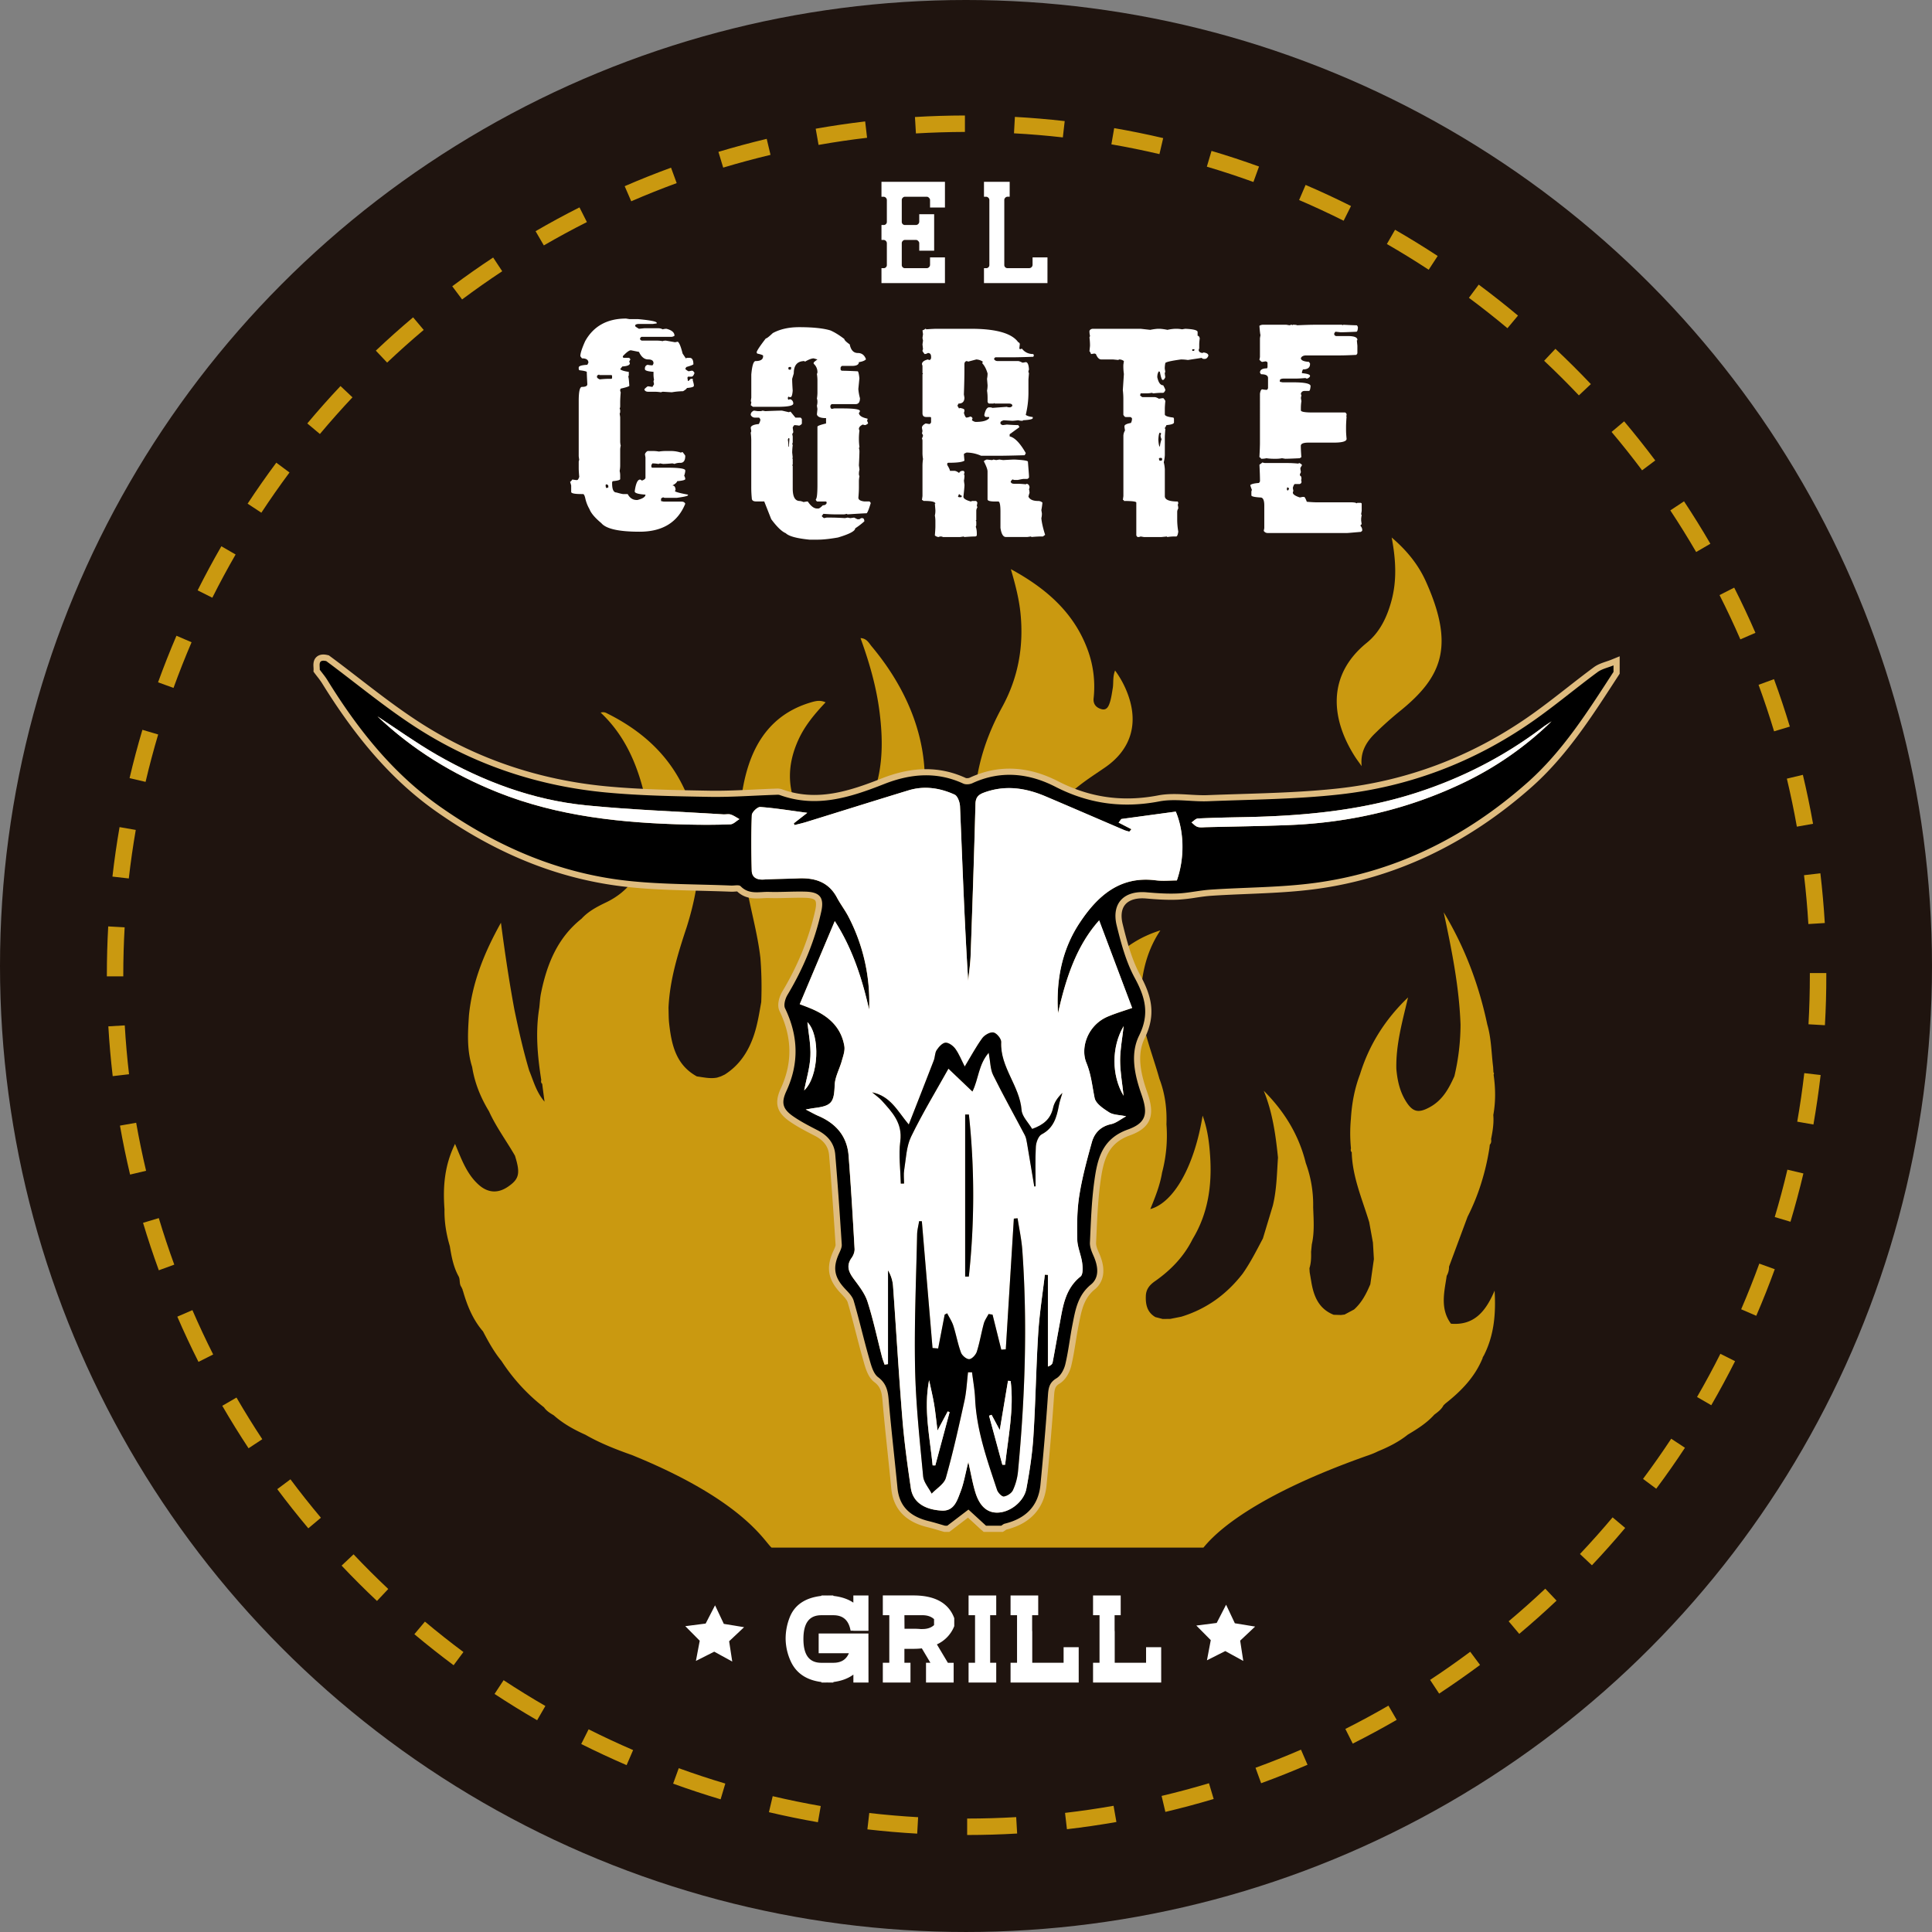 <svg id="ORIGINAL_NEGRO_NORMAL_CON_ORO" data-name="ORIGINAL NEGRO NORMAL CON ORO" xmlns="http://www.w3.org/2000/svg" viewBox="0 0 2834.65 2834.65"><rect x="0" y="0" width="2834.65" height="2834.65" fill="#808080" stroke="none"/><defs><style>.cls-1{fill:#1f140f;}.cls-2{fill:#ca9910;}.cls-3{fill:#fff;}.cls-4{fill:#e6c081;}.cls-5{fill:#dfbc7f;}</style></defs><circle class="cls-1" cx="1417.32" cy="1417.32" r="1417.32"/><circle class="cls-1" cx="1418.21" cy="1430.9" r="1249.36"/><path class="cls-2" d="M1420.67,2691.56v-24.13c24,0,48.18-.73,71.94-2.11l1.4,24.09C1469.78,2690.82,1445.11,2691.54,1420.67,2691.56Zm-73.31-2c-24.35-1.38-48.93-3.48-73.08-6.26l2.76-24c23.68,2.73,47.8,4.79,71.69,6.15Zm219.71-6.45-2.8-24c23.79-2.77,47.74-6.27,71.2-10.39l4.18,23.77C1615.74,2676.68,1591.32,2680.24,1567.07,2683.06Zm-365.38-10.3c-24-4.18-48.19-9.13-71.87-14.71l5.53-23.49c23.22,5.47,46.93,10.32,70.48,14.43Zm509.81-15.09-5.56-23.48c23.21-5.5,46.59-11.76,69.5-18.62l6.92,23.12C1759,2645.69,1735.16,2652.07,1711.5,2657.67Zm-652.57-18.5c-23.38-7-46.82-14.71-69.67-23l8.25-22.69c22.39,8.15,45.38,15.73,68.31,22.57ZM1852,2615.59l-8.26-22.67c22.35-8.15,44.8-17.09,66.72-26.56l9.58,22.15C1897.66,2598.18,1874.78,2607.28,1852,2615.59Zm-931-26.53c-22.35-9.63-44.75-20.08-66.58-31l10.83-21.57c21.42,10.76,43.39,21,65.3,30.45Zm1065.41-31.57-10.85-21.56c21.27-10.7,42.54-22.2,63.22-34.17l12.09,20.88C2029.74,2534.85,2008.06,2546.58,1986.37,2557.49ZM789.74,2523.15c-21.12-12.2-42.14-25.17-62.48-38.56l13.26-20.16c20,13.14,40.58,25.86,61.29,37.83Zm1323.43-39.05L2099.89,2464c19.88-13.1,39.69-27,58.87-41.3l14.42,19.35C2153.63,2456.58,2133.44,2470.74,2113.17,2484.1Zm-1446-41.63c-19.52-14.54-38.89-29.85-57.57-45.52l15.51-18.49c18.32,15.37,37.32,30.39,56.47,44.65Zm1563.54-46L2215.16,2378c18.27-15.35,36.35-31.45,53.72-47.85l16.57,17.55C2267.73,2364.42,2249.31,2380.83,2230.68,2396.48ZM554.75,2348.17c-17.74-16.71-35.2-34.15-51.9-51.84l17.53-16.57c16.39,17.35,33.53,34.46,50.92,50.85Zm1782.58-52.33-17.55-16.57c16.4-17.38,32.51-35.46,47.87-53.75l18.48,15.52C2370.47,2259.68,2354.05,2278.12,2337.33,2295.84ZM454,2241.59c-15.68-18.64-31-38-45.56-57.46l19.34-14.44c14.28,19.12,29.31,38.09,44.69,56.37Zm1977.66-58.09-19.35-14.43c14.3-19.17,28.21-39,41.36-58.94l20.15,13.28C2460.45,2143.74,2446.27,2164,2431.69,2183.5ZM366.33,2124.14c-13.41-20.32-26.39-41.29-38.58-62.31l20.88-12.1c11.95,20.62,24.68,41.18,37.84,61.12ZM2512.45,2061l-20.89-12.09c12-20.73,23.52-42,34.24-63.37l21.56,10.84C2536.42,2018.08,2524.68,2039.82,2512.45,2061ZM292.86,1997.39c-11-21.75-21.41-44.07-31.06-66.34l22.15-9.59c9.46,21.84,19.7,43.73,30.46,65.06Zm2285.59-67.61-22.15-9.57c9.48-22,18.44-44.49,26.61-67l22.69,8.24C2597.25,1884.42,2588.12,1907.39,2578.45,1929.78ZM234.67,1863c-8.35-22.85-16.14-46.27-23.15-69.62l23.12-6.94c6.87,22.89,14.51,45.86,22.7,68.28Zm2394-71.2-23.11-6.91c6.83-22.87,13.08-46.26,18.57-69.51l23.48,5.54C2642,1744.68,2635.61,1768.52,2628.64,1791.84ZM192.5,1722.58c-5.62-23.66-10.62-47.83-14.85-71.83l23.77-4.2c4.15,23.55,9.05,47.25,14.56,70.46Zm2469.83-73.47-23.77-4.16c4.12-23.52,7.59-47.48,10.34-71.21l24,2.77C2670.08,1600.7,2666.53,1625.13,2662.33,1649.11ZM167,1578.16c-2.83-24.15-5-48.73-6.41-73.06l24.1-1.41c1.4,23.86,3.51,48,6.28,71.67Zm2512.16-74.72-24.09-1.38c1.36-23.76,2-48,2-71.93v-3.24h24.14v3.24C2681.28,1454.56,2680.57,1479.22,2679.18,1503.44ZM182.55,1431.76H158.42v-1.63c0-23.86.67-48,2-71.66l24.1,1.35c-1.31,23.25-2,46.91-2,70.31ZM2654.9,1355c-1.44-23.91-3.58-48-6.38-71.67l24-2.83c2.84,24.1,5,48.68,6.49,73ZM190.62,1288.12l-24-2.74c2.76-24.17,6.27-48.6,10.44-72.6l23.78,4.13C196.77,1240.45,193.32,1264.41,190.62,1288.12Zm2447.39-76c-4.19-23.54-9.12-47.24-14.66-70.43l23.48-5.61c5.65,23.65,10.67,47.81,14.93,71.82ZM215.23,1146.41l-23.49-5.51c5.56-23.72,11.9-47.57,18.84-70.9l23.13,6.88C226.91,1099.76,220.69,1123.15,215.23,1146.41Zm2389.36-74.16c-6.89-22.88-14.56-45.84-22.78-68.25l22.65-8.31c8.39,22.85,16.21,46.26,23.24,69.59Zm-2348.36-63.7-22.69-8.22c8.32-23,17.42-45.94,27-68.33l22.17,9.54C273.31,963.5,264.39,986,256.23,1008.55Zm2298.89-71.22c-9.49-21.82-19.77-43.7-30.56-65l21.54-10.9c11,21.74,21.48,44.05,31.15,66.3ZM313.17,876.21,291.6,865.39c10.91-21.76,22.63-43.52,34.82-64.66l20.91,12.06C335.37,833.52,323.87,854.86,313.17,876.21Zm2177.09-67.06c-12-20.59-24.73-41.14-37.92-61.07l20.13-13.32c13.44,20.32,26.45,41.27,38.66,62.27ZM385.11,751.48l-20.17-13.25c13.38-20.35,27.54-40.59,42.08-60.15l19.37,14.4C412.12,711.67,398.23,731.52,385.11,751.48Zm2025.82-62.19c-14.33-19.13-29.38-38.08-44.77-56.31l18.45-15.56c15.68,18.59,31,37.9,45.63,57.4ZM471,636l-18.5-15.5c15.64-18.67,32-37.13,48.73-54.86l17.57,16.55C502.44,599.55,486.36,617.66,471,636ZM2318.2,579.34c-16.39-17.31-33.54-34.4-51-50.79L2283.75,511c17.78,16.71,35.27,34.13,52,51.78ZM569.64,531.22l-16.59-17.53c17.66-16.71,36.07-33.15,54.71-48.85l15.55,18.46C605,498.7,587,514.83,569.64,531.22Zm1643.74-50.44c-18.34-15.34-37.36-30.35-56.53-44.59l14.39-19.37c19.54,14.52,38.93,29.81,57.62,45.45ZM679.64,438.58l-14.45-19.33c19.49-14.57,39.66-28.76,60-42.18l13.31,20.13C718.55,410.37,698.76,424.29,679.64,438.58ZM2097.82,395c-20-13.13-40.64-25.83-61.33-37.75l12-20.91c21.1,12.15,42.14,25.1,62.53,38.48ZM799.56,359.31l-12.12-20.87c21-12.22,42.73-24,64.42-34.93l10.88,21.54C841.46,335.8,820.21,347.32,799.56,359.31Zm1173.49-36.22c-21.42-10.73-43.41-20.94-65.34-30.36l9.52-22.17c22.36,9.6,44.78,20,66.62,30.95ZM927.78,294.55l-9.6-22.14c22.32-9.69,45.2-18.83,68-27.17l8.3,22.66C972.11,276.08,949.68,285.05,927.78,294.55Zm912.89-28.31c-22.46-8.12-45.45-15.69-68.34-22.48l6.86-23.13c23.34,6.92,46.79,14.63,69.7,22.92Zm-777.95-21.09-7-23.11c23.3-7,47.14-13.43,70.84-19.08l5.59,23.48C1109,232,1085.58,238.27,1062.72,245.15Zm640.06-19.82c-23.23-5.44-47-10.26-70.5-14.33l4.11-23.78c24,4.16,48.19,9.07,71.9,14.62Zm-500.14-13.49-4.2-23.76c23.93-4.25,48.35-7.84,72.57-10.69l2.81,24C1250.07,204.15,1226.12,207.68,1202.64,211.84Zm358.42-11c-23.68-2.69-47.8-4.72-71.69-6l1.33-24.1c24.35,1.35,48.94,3.42,73.08,6.17ZM1345.5,195l-1.43-24.09c24.25-1.44,48.92-2.19,73.32-2.24l0,24.13C1393.5,192.88,1369.29,193.62,1345.5,195Z" transform="translate(-1.64 0.77)"/><path class="cls-3" d="M1298,411.56V395.72a7.6,7.6,0,0,0,7.91-7.91V356.13a7.41,7.41,0,0,0-2.22-5.44,7.32,7.32,0,0,0-5.69-2.48V332.38a7.62,7.62,0,0,0,7.91-7.92V292.78a7.42,7.42,0,0,0-2.22-5.44,7.31,7.31,0,0,0-5.69-2.47V269h87.1V300.7h-15.84v-7.92a8.5,8.5,0,0,0-7.92-7.91h-31.67a7.3,7.3,0,0,0-5.69,2.47,7.39,7.39,0,0,0-2.23,5.44v31.68a7.63,7.63,0,0,0,7.92,7.92h15.84a7.42,7.42,0,0,0,5.44-2.23,7.32,7.32,0,0,0,2.48-5.69v-7.92h15.83v47.51h-15.83v-7.92a8.54,8.54,0,0,0-7.92-7.92h-15.84a8,8,0,0,0-7.92,7.92v31.68a7.62,7.62,0,0,0,7.92,7.91h31.67a7.43,7.43,0,0,0,5.45-2.22,7.31,7.31,0,0,0,2.47-5.69v-7.92h15.84v31.67Z" transform="translate(-1.64 0.77)"/><path class="cls-3" d="M1388.08,414.58h-93.14V392.71h3a4.64,4.64,0,0,0,4.9-4.9V356.13a5,5,0,0,0-4.9-4.9h-3V329.36h3a4.62,4.62,0,0,0,4.9-4.9V292.78a5,5,0,0,0-4.9-4.9h-3V266h93.14v37.71h-21.87V292.78a4.08,4.08,0,0,0-1.48-3.2,4.33,4.33,0,0,0-3.43-1.7h-31.67a4.33,4.33,0,0,0-3.45,1.48,4.5,4.5,0,0,0-1.45,3.42v31.68a4.61,4.61,0,0,0,4.9,4.9h15.84a5,5,0,0,0,4.9-4.9V313.52h21.87v53.55h-21.87V356.13a4.06,4.06,0,0,0-1.48-3.2,4.33,4.33,0,0,0-3.42-1.7h-15.84a4.33,4.33,0,0,0-3.45,1.48,4.5,4.5,0,0,0-1.45,3.42v31.68a4.62,4.62,0,0,0,4.9,4.9h31.67a5,5,0,0,0,4.91-4.9V376.87h21.87Zm-87.11-6H1382V382.9h-9.8v4.91a10.37,10.37,0,0,1-3.48,7.93,10.25,10.25,0,0,1-7.46,3h-31.67a10.63,10.63,0,0,1-10.94-10.93V356.13a11,11,0,0,1,10.94-10.93h15.84a10.12,10.12,0,0,1,7.68,3.47,9.86,9.86,0,0,1,3.25,7.46V361h9.81V319.56h-9.81v4.9a10.38,10.38,0,0,1-3.47,7.93,10.22,10.22,0,0,1-7.46,3h-15.84a10.63,10.63,0,0,1-10.94-10.93V292.78a11,11,0,0,1,10.94-10.93h31.67a10.14,10.14,0,0,1,7.69,3.47,9.86,9.86,0,0,1,3.25,7.46v4.91h9.8V272H1301v10.21a11.17,11.17,0,0,1,7.92,10.53v31.68a10.65,10.65,0,0,1-3.11,7.82A10.31,10.31,0,0,1,1301,335V345.6a11.17,11.17,0,0,1,7.92,10.53v31.68a10.68,10.68,0,0,1-3.11,7.82,10.31,10.31,0,0,1-4.81,2.75Z" transform="translate(-1.64 0.77)"/><path class="cls-3" d="M1448.36,411.56V395.72a7.62,7.62,0,0,0,7.92-7.91v-95a7.39,7.39,0,0,0-2.23-5.44,7.3,7.3,0,0,0-5.69-2.47V269H1480v15.84a7.31,7.31,0,0,0-5.69,2.47,7.42,7.42,0,0,0-2.22,5.44v95a7.6,7.6,0,0,0,7.91,7.91h31.68a7.41,7.41,0,0,0,5.44-2.22,7.32,7.32,0,0,0,2.48-5.69v-7.92h15.83v31.67Z" transform="translate(-1.64 0.77)"/><path class="cls-3" d="M1538.48,414.58h-93.14V392.71h3a4.62,4.62,0,0,0,4.9-4.9v-95a4.4,4.4,0,0,0-1.34-3.31,4.47,4.47,0,0,0-3.56-1.59h-3V266h37.71v21.87h-3a4.34,4.34,0,0,0-3.45,1.48,4.54,4.54,0,0,0-1.45,3.42v95a4.62,4.62,0,0,0,4.9,4.9h31.68a5,5,0,0,0,4.9-4.9V376.87h21.87Zm-87.1-6h81.07V382.9h-9.81v4.91a10.4,10.4,0,0,1-3.47,7.93,10.26,10.26,0,0,1-7.46,3H1480a10.63,10.63,0,0,1-10.93-10.93v-95a10.35,10.35,0,0,1,3.11-7.57,9.93,9.93,0,0,1,4.81-3V272h-25.64v10.21a11.18,11.18,0,0,1,7.91,10.53v95a10.64,10.64,0,0,1-3.11,7.82,10.33,10.33,0,0,1-4.8,2.75Z" transform="translate(-1.64 0.77)"/><path class="cls-3" d="M920.21,466.62l4.74.79h12.63q27.63,2.56,27.63,5.53v.79l-5.53.79H938.37q-4.74.39-4.74,2.37v.79c0,.52,1.84,1.84,5.53,3.94l7.89-.79h20.53a13.31,13.31,0,0,1,6.32,1.58,23.44,23.44,0,0,1,5.52-.79q11.85,3,11.84,10.27a9.21,9.21,0,0,1-4.73,1.58H943.11c-.79,0-1.58.79-2.37,2.36v.79q0,1.19,2.37,2.37h23.68a42.17,42.17,0,0,1,7.11.79c.79-.52,2.36-.79,4.73-.79l13.42,2.37,4-.79q3.35,2.18,7.11,17.37l4.73,7.11,1.58-.79h4q5.52,0,5.53,9.47-1.18,1.38-10.27,3.95l-1.58,2.37c0,.92,1.58,2.24,4.74,3.94l4-.79h1.58c.79,0,1.84,1.06,3.16,3.16-1.06,3.29-2.37,5.13-4,5.53H1011l-.79,1.58.79,4.73h.79l3.16-3.15h3.16v2.37a48,48,0,0,1,1.58,6.31v1.58q0,2.37-10.27,3.16,0,1.38-5.52,4.74a108.1,108.1,0,0,0-16.58,1.57L974.69,574a6.31,6.31,0,0,0-3.16.79,62.92,62.92,0,0,0-8.69-.79H952.58c-2.76,0-4.61-1-5.53-3.15q0-1.19,4.74-4.74h1.58l5.53.79,2.36-3.95-.79-4a6,6,0,0,1,.79-2.36,41.15,41.15,0,0,1-.79-7.11v-4.74q-12.63-.78-12.63-3.94v-.79q0-4.35,3.95-5.53a41,41,0,0,0,7.11.79,5.84,5.84,0,0,0,1.57-3.16q0-5.52-7.89-5.52-8.3,0-13.42-11.06l-11.84-2.37q-3.77,0-11.85,8.69v.79c.13,1.05.66,1.58,1.58,1.58h7.11q1.19,0,2.37,2.37A8,8,0,0,1,925,529a6.2,6.2,0,0,0,.79,3.16q0,4.14-11.06,4.74l-3.15,4c1.7,1.71,5.92,3,12.63,3.94v4a6.31,6.31,0,0,1-.79,3.16q.78.58,1.58,13.42-1.79,1.58-12.63,4l-.79,1.58a8,8,0,0,0,.79,3.94c-.53,5.8-.79,10.79-.79,15v5.53a6.31,6.31,0,0,1-.79,3.16,6.31,6.31,0,0,1,.79,3.16v.79c0,2.1-.27,3.15-.79,3.15l.79,5.53v35.53a25.73,25.73,0,0,0,.79,6.31,24.32,24.32,0,0,0-.79,6.32v22.9a42.7,42.7,0,0,1-.79,7.89,28.13,28.13,0,0,1,.79,7.11v4.73q0,2.18-11.06,3.16l-.79,1.58v1.58q0,13.42,6.32,13.42c5.53,1.58,8.94,2.37,10.26,2.37h6.32q4.53,8.68,13.42,8.68h.79q11.84-3,11.84-7.89-15.79-1-15.79-4.74,2.37-17.37,7.9-17.37c1.58.53,2.37,1.06,2.37,1.58,3.28-1,5.13-2.37,5.52-4v-30l-.79-4.73a8,8,0,0,1,3.95-4.74h6.32a51.94,51.94,0,0,1,10.26.79,69.86,69.86,0,0,1,11-.79h7.11a47.22,47.22,0,0,1,14.21,2.37,6,6,0,0,1,2.37-.79c2.62,3.16,3.94,5,3.94,5.52q0,10.27-7.1,10.27a19.61,19.61,0,0,0-8.69,1.58,23.14,23.14,0,0,0-3.15-.79q-9.29.78-13.42.79c-.4,0-2-.27-4.74-.79a6.25,6.25,0,0,1-2.37.79,61.26,61.26,0,0,0-8.68-.79l-1.58,2.37v2.36c.13,1.06.65,1.58,1.58,1.58h21.31q26.84,0,26.84,4v1.58a48.84,48.84,0,0,1-1.57,6.32,9.28,9.28,0,0,1,1.57,4.73q0,2.18-11.84,3.16-.8,3-7.1,6.32,4.33,0,4.73,6.31a6.07,6.07,0,0,0-.79,2.37q4.55,2.18,19,4.74v.79q0,1.77-16.58,3.94H977.84a6.26,6.26,0,0,1-3.15-.78c-2.11.78-3.16,1.57-3.16,2.36v3.16l3.94.79h26.06c2.89,0,4.74,1.06,5.52,3.16q-16.77,41.06-67.1,41-45.6,0-56.06-12.63-14-11.64-17.37-20.53a56.24,56.24,0,0,1-6.31-16.58c-.93-3.68-2-5.52-3.16-5.52h-2.37q-15,0-15-3.16v-9.47l-1.58-5.53c.79,0,1.85-1.05,3.16-3.16l5.53.79h1.58q1.57,0,3.15-4.74c-.53-5.39-.78-9.6-.78-12.63v-8.68c0-2.11.25-3.16.78-3.16l-.78-5.53V587.42q0-20.53,4.73-20.53c5.26,0,7.9-1.31,7.9-3.95q-.79-14.6-.79-18.16-2.18-1.38-11.06-2.37l-.78-1.57v-2.37c0-2.24,4.2-3.56,12.63-4l1.58-3.16q0-6.32-9.48-6.31l-2.37-3.16q0-6.32,7.11-22.11Q878.77,466.63,920.21,466.62ZM877.58,551.1v1.58q.39,1.58,3.95,3.16,8.09-.8,12.63-.79h3.94a1.4,1.4,0,0,0,1.58-1.58V551.1a1.4,1.4,0,0,0-1.58-1.58H881.53a.69.69,0,0,1-.79-.79C878.63,549.52,877.58,550.31,877.58,551.1Zm12.63,160.27c.13,2.63.65,3.94,1.58,3.94a6.15,6.15,0,0,1,2.37-.79v-2.36q0-1.18-2.37-2.37C890.73,709.92,890.21,710.45,890.21,711.37Z" transform="translate(-1.64 0.77)"/><path class="cls-3" d="M1174.15,479.26q30,0,45.79,4.73,9.27,4,20.53,12.63,0,2.37,7.89,7.9,2.57,12.63,11.84,12.63,8.49,0,11.85,8.69v.79q-2.77,2.76-10.27,3.94,0,5.53-10.26,5.53h-14.21q-1.18,0-2.37,2.37v2.37c0,1.57,1,2.36,3.16,2.36q6.12,0,22.1.79,1.38,1.18,2.37,10.27L1261,570.05a73.89,73.89,0,0,0,2.37,13.42q0,8.68-6.31,8.68h-34.74q-1.18,0-2.37,2.37v2.37l1.58,2.37,4-.79h12.63q25.26,0,25.26,3.95c-.53,1.58-1,2.36-1.58,2.36q0,6.12,12.64,8.69v1.58l-.79,1.58a8.78,8.78,0,0,1,1.58,3.94q-3,2.37-4.74,2.37l-3.16-.79c-3.69,1.85-5.53,4-5.53,6.32a6,6,0,0,0,.79,2.37,97.25,97.25,0,0,0-.79,11v2.37a97.1,97.1,0,0,0,.79,11,.7.7,0,0,1-.79.79c.53,2.77.79,4.34.79,4.74q0,5.52-.79,21.32c.53,3.68.79,5.79.79,6.31a24.26,24.26,0,0,0-.79,6.32,6.17,6.17,0,0,0,.79,3.15,41.15,41.15,0,0,0-.79,7.11v9.47q0,6.33-.79,15,0,4.54,8.69,5.53h7.1q1.18,0,2.37,2.37-4.55,15-6.31,15-3.36,0-27.64,1.58a.7.7,0,0,1-.79-.79l-3.94.79h-15q-5.15,0-15.79-.79l-2.37,3.16c0,.52,1,1.58,3.16,3.16l3.94-.79h4.74q10.06,0,22.11.79l3.94-.79,4,.79,5.53-.79,4.74,2.36h3.15l2.37-1.57h2.37q2.37.78,2.37,4.73a108.58,108.58,0,0,1-13.42,10.27q0,5.91-25.27,13.42-18.15,3.15-29.21,3.16h-12.63q-28-2.77-34.74-9.48-8.69-3.55-21.31-20.53l-10.27-26.05H1111q-6.32,0-6.32-4.74a158.31,158.31,0,0,1-.78-16.58V645.05a99.64,99.64,0,0,0-.79-11,6.25,6.25,0,0,0,.79-2.37l-.79-4.74q.38-4.53,11.84-5.53a18.66,18.66,0,0,0,2.37-6.31c-.79-2.11-1.58-3.16-2.37-3.16h-5.53a6.57,6.57,0,0,1-6.31-3.95c0-2.89,1.57-5,4.73-6.31l5.53.79h3.16a8.09,8.09,0,0,0,3.94-.79l4,.79q19.14-.79,24.48-.79l10.26,2.37a6,6,0,0,1,2.37-.79l7.1,8.68h7.11q1.18,0,2.37,2.37v6.31c-.27,1.06-1.58,2.11-3.95,3.16a42.17,42.17,0,0,0-7.11-.79q-2.36,2.56-2.36,3.95c.52,3.69.79,5.79.79,6.32-.53,1.58-1.06,2.37-1.58,2.37l.79,3.94v7.9a6.33,6.33,0,0,1-.79,3.16l.79,1.57a97.4,97.4,0,0,0-.79,11.06c.52,4.6.79,7.24.79,7.89h-.79l.79,1.58v7.9a.7.7,0,0,1-.79.79l.79,1.57V716.1q0,18.17,10.26,18.16a18.29,18.29,0,0,1,5.53,1.58l4.73-.79h1.58q6.9,10.26,13.42,10.26h2.37c1.19-.13,3.29-1.7,6.32-4.73q4.33,0,5.52-3.16v-.79a1.4,1.4,0,0,0-1.57-1.58H1201q-1.18,0-2.37-2.37v-.79q2.37-2,2.37-21.31V625.31q0-1.77,12.63-4.74v-7.89q-12.24,0-13.42-5.53l.79-7.89-.79-4.74A23,23,0,0,0,1201,589c0-2.36-.26-3.94-.79-4.73a61.26,61.26,0,0,0,.79-8.69V556.63a61.26,61.26,0,0,0-.79-8.69,6,6,0,0,0,.79-2.37,16.18,16.18,0,0,0-5.52-12.63v-1.58c0-.52,1.83-2.1,5.52-4.73l-5.52-1.58q-4.35,0-12.64,4.73a.7.7,0,0,1-.79-.79q-15.78,0-15.78,18.16l-2.37,7.9q0,5.52.79,17.37-.79,9.47-3.16,9.47h-1.58l-1.58-.79-.79,1.58v1.58l.79,1.58,1.58-.79h1.58a6.6,6.6,0,0,1,4,6.31q0,4.74-22.9,4.74h-36.32l-3.15-2.37.79-4c0-1-.27-1.57-.79-1.57l.79-5.53V548.73q1.77-19.74,6.31-19.74,11.05,0,11-7.1v-.79q0-1.19-8.68-3.16l-.79-1.58q0-3.15,13.42-20.53,2,0,10.26-7.89Q1151.45,479.26,1174.15,479.26Zm-15.79,162.63a6,6,0,0,1-.79,2.37,51.94,51.94,0,0,1,.79,10.26h.79q0-2,.79-11.84Zm0-102.63v.79c.13,1.05.65,1.58,1.58,1.58h.79a1.4,1.4,0,0,0,1.58-1.58v-2.37h-2.37C1158.88,537.81,1158.36,538.34,1158.36,539.26Z" transform="translate(-1.64 0.77)"/><path class="cls-3" d="M1359,481.62c1,0,1.58.27,1.58.79q10.67-.78,15.79-.79h49.74q55.46,0,69.48,19.74c.78,0,1.57.79,2.36,2.37l-.79,7.11,1.58.78a6.09,6.09,0,0,1,2.37-.78q6.12,7.89,16.58,7.89l.79,1.58v.79l-.79,1.58q-19.93.78-31.58.79h-23.68q-1.18,0-2.37,2.37,1.38,3.15,5.52,3.15h30c1,0,3.15.79,6.31,2.37.4,0,2-.26,4.74-.79q4.14,0,4.74,11.06a5.83,5.83,0,0,0-.79,2.36c0,1.58.25,2.37.79,2.37l-.79,9.48v20.52a138.23,138.23,0,0,1-3.95,31.58q3.15,2.37,10.26,3.16v1.58q0,2.37-14.21,3.16c0,.53-.53.79-1.58.79a22.92,22.92,0,0,1-5.52-.79c-4.61.53-7.5.79-8.69.79l-12.63-.79q-4.74,1.57-4.74,3.16v1.57c0,.79,1,1.58,3.16,2.37q.78,0,6.32-.79,10.26.79,16.58.79l1.57,2.37v.79L1483,636.36v3.16q11.05,2.37,23.69,24.48l-1.58,3.15q-27.24.79-39.48.79h-24.47a54.16,54.16,0,0,0-21.32-4.73q-3.94,1.57-3.94,2.37c0,.79.26,3.94.79,9.47q-4.16,3.16-22.9,3.16H1393c-1,.13-1.58.66-1.58,1.58v1.58q3.95,6.51,4,8.68h6.32q3,0,7.1,3.16,1.38-3.16,5.53-3.16c1.58,0,2.37,1.05,2.37,3.16a.7.7,0,0,1-.79.79,23.47,23.47,0,0,0,.79,3.16,42,42,0,0,1-.79,7.1c0,.4.26,2.5.79,6.32q0,3.55-1.58,17.37,0,4.14,11,7.1l1.58-.79h5.53c.78,0,1.57.79,2.36,2.37,0,.39-.26,2-.79,4.74a6,6,0,0,1,.79,2.37,9.21,9.21,0,0,0-1.58,4.73v13.42a.69.69,0,0,1-.78.79l.78,1.58V769a6.33,6.33,0,0,1-.78,3.16c1,2.37,1.57,5.79,1.57,10.26V784q0,2.37-3.15,2.37-4.35,0-15,.79a.7.7,0,0,1-.79-.79l-5.53.79h-25.26a6.71,6.71,0,0,0-6.32,0,9.12,9.12,0,0,1-5.53-2.37q.8-9.27.79-13.42v-7.9a41.85,41.85,0,0,0-.79-7.89,27.74,27.74,0,0,0,.79-7.11v-.79l-.79-9.47h.79q0-3.94-15.79-4h-1.58a8.16,8.16,0,0,0-2.36-1.58l.79-5.52V683.73a68.78,68.78,0,0,1,.79-11.05,53,53,0,0,1-.79-10.26V645.84a6.31,6.31,0,0,0-.79-3.16l1.58-3.95c-.4-2.1-.93-3.15-1.58-3.15l.79-4-.79-4.74c0-2.37,1.83-4.47,5.52-6.32l4.74.79h.79c.79,0,1.58-.79,2.37-2.36v-6.32a1.4,1.4,0,0,0-1.58-1.58h-5.53c-3.69,0-5.52-1.84-5.52-5.53V548.73a.7.7,0,0,1,.79-.79l-.79-1.58v-9.47a6.31,6.31,0,0,0-.79-3.16q0-4.93,8.68-7.1a6.3,6.3,0,0,0,3.16.78l1.58-2.36v-2.37c0-3.68-1.58-5.53-4.74-5.53a9.12,9.12,0,0,1-4.74,1.58c-2.11-2.63-3.15-4.21-3.15-4.74a5.9,5.9,0,0,1,.79-2.37l-.79-7.1.79-5.53-.79-3.94.79-5.53-.79-5.53C1357.68,482.94,1359,482.15,1359,481.62Zm63.16,48.16a6.15,6.15,0,0,0-2.37-.79c-2.11.53-3.15,2.11-3.15,4.74v8.68q0,13.62-.79,35.53l.79,4.74q0,8.69-8.69,8.68l-1.58,3.16,2.37,4a.7.7,0,0,0,.79-.79q7.11,1,7.11,3.16v.79a6.27,6.27,0,0,1-.79,3.15q2,7.11,3.94,7.11a17.91,17.91,0,0,0,5.53-1.58c2.1.53,3.16,1.58,3.16,3.16a6,6,0,0,0-.79,2.37q3.55,2.37,5.53,2.37,15.39,0,19.73-5.53V611.1h-4.73q-1.18,0-2.37-2.37v-.79q2.37-11,7.1-11.05c2.37,0,4,.27,4.74.79L1479,596.1c.79.53,2.36.79,4.73.79,2.11-.79,3.16-1.58,3.16-2.37v-.79q-.8-2.37-4.74-2.37h-20.52a.7.7,0,0,1-.79-.79l-1.58.79H1453q-1.18,0-2.37-2.37v-5.52a69.86,69.86,0,0,0-.79-11.05,42,42,0,0,0,.79-7.9l-.79-9.47a42,42,0,0,0,.79-7.9q-3-10.06-7.89-15a6.15,6.15,0,0,0,.79-2.37,18.4,18.4,0,0,0-9.48-3.15ZM1408.74,724l-1.58,4,1.58.79h2.37a1.4,1.4,0,0,0,1.58-1.58v-.79C1411.76,726.37,1410.45,725.58,1408.74,724Zm41-50.53,7.11.79a6.07,6.07,0,0,0,2.37-.79l4,.79,4.73-.79,5.53.79q13.82-.78,16.58-.79,19.74,1,19.74,3.16c1,12.76,1.58,19.87,1.58,21.31v1.58q0,1.18-2.37,2.37h-5.53q-1,0-8.68,1.58h-4a6.2,6.2,0,0,1-3.16-.79c-.79,0-1.84,1.06-3.16,3.16q.79,3.17,4.74,3.16H1494q4.53,0,12.63.79l1.58-.79c2.62.79,3.94,2.63,3.94,5.52a6.09,6.09,0,0,1-.78,2.37,23.51,23.51,0,0,1,.78,5.53,42,42,0,0,0-1.57,5.53q3,6.31,14.21,6.31a9.41,9.41,0,0,1,6.31,2.37,100.37,100.37,0,0,1-1.58,11l.79,4.74v.79a25.81,25.81,0,0,1-.79,6.32q.79,9.47,5.53,24.47l-3.16,2.37h-1.58q-6.32,0-15,.79a.7.7,0,0,1-.79-.79l-5.52.79h-31.58q-5.92,0-7.9-13.42V750.05q0-15-3.16-15h-4.73q-11.06,0-11.06-3.16v-41q0-4.33-5.52-15Q1448.21,673.47,1449.79,673.47Z" transform="translate(-1.64 0.77)"/><path class="cls-3" d="M1605.64,481.62h69.48l14.21,1.58a80.14,80.14,0,0,1,11.05-1.58h3.16a80.14,80.14,0,0,1,11,1.58,61.35,61.35,0,0,1,11.85-1.58H1728a42.8,42.8,0,0,1,7.9.79l4.74-.79q18.15.79,18.15,4.74v5.53q2.37,0,3.16,3.94a61.38,61.38,0,0,0-.79,8.69v4.74a6.17,6.17,0,0,1-.79,3.15q0,4.15,5.53,4.74l1.58-.79c4.74.66,7.1,2.24,7.1,4.74q-1.77,4.74-5.52,4.74c-2.64,0-4-.53-4-1.58l-20.53,3.15a68.16,68.16,0,0,0-10.26-.78q-22.9,3.15-22.9,5.52a41,41,0,0,0-.78,7.11v.79l.78,4.73a6,6,0,0,0-.78,2.37l.78,5.53c-1,2.37-2.1,3.68-3.15,4h-.79q-1.79,0-4-11.85L1702,544c-1.58,2-2.37,4.87-2.37,8.69q2.57,11.84,8.69,11.84,3.15,5.73,3.15,7.11c-1,2.36-2.1,3.68-3.15,3.94h-2.37a107.89,107.89,0,0,0-11.84.79,6,6,0,0,1-2.37-.79,41.15,41.15,0,0,1-7.11.79h-9.47l-.79,3.16,3.16,2.37h18.16c1.57,0,3.68.79,6.31,2.37l4.74-.79h1.58c.52,0,1.58,1.32,3.15,3.95-.53,5.26-.78,9.21-.78,11.84v7.89c0,2.24,4.2,3.82,12.63,4.74l.79,1.58V619q0,3-11.06,3.94c-1.18,2.64-2,3.95-2.36,3.95,0,1.06.25,1.58.78,1.58-.53,6.19-.78,10.66-.78,13.42v25.26a54.31,54.31,0,0,1-1.58,10.27,54.35,54.35,0,0,1,1.58,10.26v39.48q0,7.89,18.94,7.89a6.07,6.07,0,0,1,.79,2.37,6,6,0,0,1-.79,2.37,23,23,0,0,1,.79,5.52,9.24,9.24,0,0,0-1.58,4.74v12.63a108.39,108.39,0,0,0,1.58,16.58q-1,7.11-3.16,7.11h-3.94a61.38,61.38,0,0,0-8.69.79.7.7,0,0,1-.79-.79l-7.89.79h-26.05l-4.74-.79a8,8,0,0,1-3.95.79q-1.18,0-2.37-2.37V736.63q0-2.37-18.16-2.37a1.4,1.4,0,0,0-1.57-1.58l.78-5.52V638.73a15.21,15.21,0,0,1,2.37-7.89l-.79-4.74v-1.58q0-3,9.48-4.73a13.28,13.28,0,0,0,1.58-6.32q0-1.19-2.37-2.37H1653q-1.18,0-3.16-3.16V585.05a106.53,106.53,0,0,0-.78-13.42l1.57-23.69a77.4,77.4,0,0,1-.79-12.63v-.79l.79-5.53a11.07,11.07,0,0,0-6.31-2.36c-1.06,0-1.58.26-1.58.78l-7.9-.78h-17.36q-4.74,0-7.9-7.9a6.15,6.15,0,0,0-2.37-.79l-4.74.79q-1.56-3.94-2.36-4l.79-7.89v-1.58a97.25,97.25,0,0,0-.79-11.05,6.07,6.07,0,0,0,.79-2.37,25.81,25.81,0,0,1-.79-6.32v-.79C1601,482.68,1602.88,481.62,1605.64,481.62Zm95.53,162.64q.6,10.26,2.37,10.26,0-3.75,2.37-11a12.62,12.62,0,0,1-1.58-5.53,6.29,6.29,0,0,0,.79-3.15l-1.58-.79Q1701.77,634,1701.17,644.26Zm.79,28.42a6.07,6.07,0,0,1,.79,2.37h2.37a1.4,1.4,0,0,0,1.58-1.58v-.79a1.4,1.4,0,0,0-1.58-1.58h-1.58C1702.49,671.23,1702,671.76,1702,672.68Zm49-161.06V514h1.58a1.4,1.4,0,0,0,1.58-1.58v-.79Z" transform="translate(-1.64 0.77)"/><path class="cls-3" d="M1853.46,677.81l4,.79h33.95c4.2,0,9.21.27,15,.79l1.58-.79c2.36,1.06,3.68,2.11,3.94,3.16l-2.36,4v1.58l.78,4.73a9.22,9.22,0,0,0-1.57,4.74q2.36.79,2.36,4.74v.79a.7.7,0,0,1-.79.79l.79,1.58V707c0,.79-.79,1.58-2.36,2.37h-7.11c-1,0-2.11,1.85-3.16,5.53,0,.39.26,2,.79,4.74a6,6,0,0,0-.79,2.36c0,2.51,3.42,4.87,10.27,7.11l3.94-.79H1915c.92,0,2.23,2.37,4,7.11q9.27.78,13.42.79h51.32c5.26.13,7.89.66,7.89,1.57l1.58-.79h4.74c1,.14,1.58.66,1.58,1.58v10.27l-.79,4.73a.7.7,0,0,0,.79.79l-.79,5.53v3.16l.79,5.52c-1.06.14-1.58.66-1.58,1.58V771a9.12,9.12,0,0,1,2.37,5.53v.79q0,1.19-2.37,2.37h-.79q-17.76,1.58-19,1.58H1861.36a6.5,6.5,0,0,1-5.53-3.16l.79-4V741q0-11.84-5.53-11.84-13.41-.78-13.42-3.16v-4.74a6.29,6.29,0,0,1,.79-3.15q-2.37-6.32-2.37-7.11,2.17-2.37,12.63-3.16a8,8,0,0,0,1.58-2.36v-.79q0-7.9-.79-23.69Q1853.46,678.41,1853.46,677.81Zm.79-202.11H1889l4.74.79a8.07,8.07,0,0,1,3.94-.79v.79a.7.7,0,0,0,.79-.79c3.68,0,5.79.27,6.32.79q16.58-.78,26.84-.79h38.69a.7.7,0,0,1,.79.79l1.57-.79q15.19.8,19.74.79a5.83,5.83,0,0,1,1.58,3.16q-.39,6.32-2.37,6.32-17.37.78-22.89.79-6.92-.79-7.9-.79l-1.58,2.36v1.58q0,1.18,2.37,2.37H1979q14.21,0,14.21,5.53a.7.7,0,0,1-.79.79l.79,7.89v11.06a8,8,0,0,1-1.58,2.36q-15.8.8-23.68.79H1918.2q-6.12,0-7.9,3.95,0,4.74,11.85,5.53l1.58,2.37v.79q0,7.89-10.27,7.89a9.21,9.21,0,0,0-1.58,4.74v.79q11.85,1,11.85,3.94,0,2.17-4,3.95c-1.58,0-2.37-.26-2.37-.79q-9.29.79-13.42.79h-18.16c-3.82,0-5.92.79-6.32,2.37v2.37l4,.79h15q26.05,0,26.06,5.52-.6,7.11-2.37,7.11h-6.32q-4.35,0-5.53,4a6,6,0,0,0,.79,2.37l-.79,3.94.79,4.74a66.89,66.89,0,0,0-.79,10.26v3.16q0,3.16,17.37,3.16H1975q1.18,0,2.37,2.37v1.58a.7.7,0,0,1-.79.79.7.7,0,0,0,.79.79q-.79,10.65-.79,15.79v4.73q0,4.54.79,12.64,0,5.52-19,5.52h-37.1q-11.05,0-11.06,4.74v.79q0,4.14.79,15.79l-2.36,1.58q-15.8.78-21.32.79l-4.74-.79a42.7,42.7,0,0,1-7.89.79H1870a68.08,68.08,0,0,1-10.26-.79,30.69,30.69,0,0,1-7.9.79q0-1.18-2.37-2.37.79-14.61.79-21.32V576.76c.66-4,1.71-6,3.16-6.32a41,41,0,0,0,7.11.79,7.86,7.86,0,0,0,1.58-2.37v-15q0-5.52-10.27-5.52L1850.3,546q0-6.32,10.27-6.32l.79-1.58v-6.31c0-1.32-1.06-2.11-3.16-2.37-2.77.53-4.34.79-4.74.79q-1.18,0-4-3.16l.79-3.95V495.44l.79-4.74q-.58-1-1.58-13.42A9.21,9.21,0,0,1,1854.25,475.7Zm36.32,238.43-.79,1.58v1.58c.13,1.05.65,1.58,1.58,1.58l1.58-2.37Q1892.94,715.32,1890.57,714.13Z" transform="translate(-1.64 0.77)"/><path class="cls-3" d="M1250.69,2422.46h-45.38v-24.14h68.15v67.13h-17.29v-14.39q-12.59,11.66-34.25,13.87v.52h-2.14q-2.15,0-4.2-.09c-1.37.06-2.77.09-4.19.09h-2.14v-.52q-33.66-3.42-45.39-29.62a78.51,78.51,0,0,1-7.1-32.28,82.16,82.16,0,0,1,5.56-29.2q10.37-27.57,46.93-30.91v-.43h2.22c1.37,0,2.74,0,4.11.08s2.74-.08,4.11-.08h2.23v.43q21.75,2,34.25,12.58v-13h17.29v47h-17.29v-.17h-4.45q-5-22.7-27.32-22.7h-17.64q-28.68,0-28.68,37.34t28.68,37.33h17.64Q1244.78,2441.3,1250.69,2422.46Z" transform="translate(-1.64 0.77)"/><path class="cls-3" d="M1275.9,2467.88h-22.17v-11.65c-7.78,5.73-17.64,9.38-29.38,10.87v.78h-4.57c-1.46,0-2.9,0-4.3-.09-1.2.06-2.64.09-4.09.09h-4.58v-.77c-22.07-2.79-37.26-13.15-45.17-30.81a81.22,81.22,0,0,1-7.32-33.27A85,85,0,0,1,1160,2373c7-18.68,22.74-29.52,46.77-32.25v-.67h4.66c1.41,0,2.81,0,4.21.09,1.21-.06,2.61-.09,4-.09h4.66v.67c11.78,1.33,21.63,4.65,29.38,9.89v-10.56h22.17v51.88h-22.17v-.17h-4l-.42-1.91c-3.06-14-11.22-20.78-24.94-20.78h-17.64c-17.66,0-26.25,11.41-26.25,34.9s8.59,34.89,26.25,34.89h17.64c11.31,0,18.8-4.57,22.8-14h-44.33v-29h73Zm-17.3-4.87H1271v-62.26h-63.29V2420H1254l-1,3.16c-4.27,13.63-13.9,20.55-28.61,20.55h-17.64c-20.65,0-31.12-13.38-31.12-39.77s10.47-39.77,31.12-39.77h17.64c15.49,0,25.32,7.63,29.24,22.69h5v.17H1271v-42.14H1258.6v15.85l-4-3.41c-7.9-6.72-19-10.76-32.89-12l-2.22-.2v-.22c-1.26,0-2.53,0-3.8.09-1.46-.06-2.73-.08-4-.09v.22l-2.21.2c-23.58,2.16-38.26,11.75-44.87,29.34a80.12,80.12,0,0,0-5.41,28.35,76.32,76.32,0,0,0,6.9,31.28c7.5,16.77,21.7,26,43.4,28.2l2.19.22v.28c1.29,0,2.56,0,3.8-.08,1.43.05,2.71.08,4,.08v-.27l2.19-.23c13.84-1.42,24.89-5.88,32.85-13.24l4.08-3.78Z" transform="translate(-1.64 0.77)"/><path class="cls-3" d="M1355.44,2415.1a101.18,101.18,0,0,1-13.53.86h-15.58v.08h-.17v25.26h8.9v24.15h-35.7V2441.3h9.5v-74.67h-9.5v-24.14h42.55q45.55,0,57.37,31.34v10.79a46.83,46.83,0,0,1-26.54,26.11L1391,2441.3h7.45v24.15h-35.71V2441.3H1371Zm-29.28-48.47.17,25.18v-.43h15.58q5.31,0,10.19.43h2.74q12.6,0,19.7-7.19v-10.79q-7.11-7.2-19.7-7.2Z" transform="translate(-1.64 0.77)"/><path class="cls-3" d="M1400.86,2467.88h-40.57v-29h6.46l-12.58-21.15a106.25,106.25,0,0,1-12.26.68h-13.32v20.46h8.91v29h-40.58v-29h9.51v-69.79h-9.51v-29h45c31.35,0,51.42,11.08,59.65,32.92l.16.41v11.73l-.19.46a49.29,49.29,0,0,1-25.28,26.3l16.11,27h8.5Zm-35.7-4.87H1396v-19.27h-6.39l-20.41-34.2,2.64-1.07a44.62,44.62,0,0,0,25-24.35v-9.84c-7.64-19.75-25.62-29.36-54.94-29.36h-40.12v19.28h9.51v79.54h-9.51V2463h30.84v-19.27h-8.91v-30.13l18.19-.09a98.17,98.17,0,0,0,13.21-.84l1.59-.21,18.6,31.27h-10.15Zm-10.32-68.77h-2.74c-3.38-.28-6.74-.42-10.19-.42h-15.58v-2h-2.44l-.18-27.63h31.13c9,0,16.24,2.66,21.43,7.92l.7.71v12.79l-.7.71C1371.08,2391.58,1363.87,2394.24,1354.84,2394.24Zm-26.09-5.3h13.16c3.6,0,7.1.15,10.4.44h2.53c7.37,0,13-1.89,17.26-5.79v-8.72c-4.23-3.89-9.89-5.79-17.26-5.79h-26.23Z" transform="translate(-1.64 0.77)"/><path class="cls-3" d="M1452,2441.3h8.9v24.15h-35.7V2441.3h9.5v-74.67h-9.5v-24.14h35.7v24.14H1452Z" transform="translate(-1.64 0.77)"/><path class="cls-3" d="M1463.32,2467.88h-40.58v-29h9.51v-69.79h-9.51v-29h40.58v29h-8.91v69.79h8.91Zm-35.71-4.87h30.84v-19.27h-8.91V2364.2h8.91v-19.28h-30.84v19.28h9.51v79.54h-9.51Z" transform="translate(-1.64 0.77)"/><path class="cls-3" d="M1513.75,2441.3h50.86v-22.86h17.3v47h-95.13V2441.3h9.5v-74.67h-9.5v-24.14h35.7v24.14h-8.9v26.81h.17Z" transform="translate(-1.64 0.77)"/><path class="cls-3" d="M1584.34,2467.88h-100v-29h9.51v-69.79h-9.51v-29h40.58v29H1516V2391l.17,2.44v45.42h46V2416h22.16Zm-95.13-4.87h90.26v-42.14h-12.42v22.87h-55.74v-47.87l-.17-2.43V2364.2h8.91v-19.28h-30.84v19.28h9.51v79.54h-9.51Z" transform="translate(-1.64 0.77)"/><path class="cls-3" d="M1634.77,2441.3h50.86v-22.86h17.3v47H1607.8V2441.3h9.51v-74.67h-9.51v-24.14h35.71v24.14h-8.91v26.81h.17Z" transform="translate(-1.64 0.77)"/><path class="cls-3" d="M1705.37,2467.88h-100v-29h9.51v-69.79h-9.51v-29h40.58v29H1637V2391l.17,2.44v45.42h46V2416h22.17Zm-95.13-4.87h90.25v-42.14h-12.42v22.87h-55.73v-47.87l-.17-2.43V2364.2h8.9v-19.28h-30.83v19.28h9.5v79.54h-9.5Z" transform="translate(-1.64 0.77)"/><polygon class="cls-3" points="1786.71 2383.46 1798.83 2359.93 1810.13 2383.87 1836.25 2388.13 1816.98 2406.27 1820.99 2432.43 1797.79 2419.7 1774.15 2431.61 1779.08 2405.61 1760.45 2386.81 1786.71 2383.46"/><path class="cls-3" d="M1825.79,2436.17l-26.41-14.48-26.9,13.55,5.61-29.6-21.2-21.39,29.88-3.81,13.8-26.77,12.85,27.23,29.73,4.85-21.93,20.65Zm-26.32-20,20,11-3.47-22.54,16.61-15.64-22.51-3.67-9.73-20.63L1789.92,2385l-22.62,2.88,16,16.21-4.25,22.41Z" transform="translate(-1.64 0.77)"/><polygon class="cls-3" points="1036.87 2384.36 1048.99 2360.84 1060.29 2384.77 1086.4 2389.03 1067.13 2407.17 1071.15 2433.33 1047.95 2420.61 1024.31 2432.51 1029.24 2406.51 1010.61 2387.71 1036.87 2384.36"/><path class="cls-3" d="M1076,2437.07l-26.41-14.48-26.9,13.55,5.61-29.59-21.2-21.4,29.87-3.81,13.8-26.77,12.86,27.23,29.73,4.86-21.93,20.64Zm-26.32-20,20,11-3.46-22.54,16.61-15.64-22.51-3.67-9.74-20.63-10.45,20.28-22.63,2.88,16.06,16.21-4.25,22.41Z" transform="translate(-1.64 0.77)"/><path class="cls-2" d="M2130.52,1941.39c-14-18.91-11.22-39.91-7.71-61,.52-3.08,1-6.18,1.44-9.27a25.76,25.76,0,0,0,3.41-13.44q13.62-36.63,27.22-73.25c16.11-31.76,26.47-65.33,32-100.43.22-1.76.43-3.53.64-5.29,2.21-2.39,2.32-5.24,1.85-8.23,2.37-11.64,4.26-23.34,3.25-35.29,3.62-19.65,3.28-39.32.48-59a14.53,14.53,0,0,0,.53-2.42c0-.32-.5-.67-.77-1l-.48-8.06c-2.63-20.84-2.62-42-8.62-62.43-12.3-58.29-33-113.33-63.91-164.52,11.64,54.6,22.74,109.08,24.69,164.94a332.6,332.6,0,0,1-9,75.55c-8.21,18.22-17.33,35.22-36.27,45.52-16.27,8.86-24.8,7.43-34.89-8.78-9.09-14.61-12.55-30.72-14-47.48-.85-35.89,9-70.06,17.15-104.85-33.34,31.9-57.05,69.22-70.49,112.87-8,21-12,42.73-13.34,65.06a229.07,229.07,0,0,0,.09,43.58c-.52,2.13-.64,4.18,1.31,5.75l-.18.22c1,36,15.44,68.6,25.65,102.28q2.73,15,5.44,29.94c.11,1.75.21,3.5.32,5.25a5.27,5.27,0,0,0,1.23-1.39,5.27,5.27,0,0,1-1.23,1.39q.56,9.5,1.1,19l-5.25,36.91a37.7,37.7,0,0,0,4.21,6.88,38.28,38.28,0,0,1-4.22-6.88c-5.75,13.74-12.47,26.86-23.83,37l-13.9,7.42-5.33.67-10.68-.32c-21.83-8.68-29.28-27.07-32.8-48.12-.8-4.79-1.63-9.58-2.45-14.37q-.15-2.91-.32-5.8c2.46-7.84,2.65-15.9,2.39-24q.54-5.48,1.07-11h0c4.11-18,2.64-36.13,2-54.26a177.52,177.52,0,0,0-10.82-65.1c-10.12-41.23-31.57-76-61.67-106.05,12.83,31.54,17.5,64.62,20.88,98-1.62,23.57-1.89,47.29-7.54,70.44l-14.58,48.27c-9.34,17.63-18.29,35.48-29.84,51.85-23.44,30.17-53,51.68-89.82,62.94l-16.14,3.22-11.24.16-10.8-2.82c-11.91-7-14.4-18.2-13.94-30.74.25-9.85,5.28-16.19,13.37-21.85,23.21-16.22,42.57-36.18,55.27-61.86,22.84-37.71,28.6-79.08,25.68-122.08-1.33-19.6-3.72-39.18-11-59-12,73.79-42,127.52-76.74,137.08,7.3-17.73,14.2-35.06,17.25-53.56a212.53,212.53,0,0,0,6.42-70.84c.85-22.92-2.09-45.25-10.32-66.78h0c-9.87-35.41-24.27-69.66-27.73-106.72-.16-39.39,6.47-77,29.14-111-58.31,18.06-92.22,61.06-117.14,113.38-18.4,35-28.3,72.57-33.9,111.43-3.35,15.25-4.08,30.79-5.18,46.3-.06,1.72-.12,3.45-.17,5.17q-.15,4.11-.28,8.2c-.1,24.44-2.46,48.93,2.15,73.23-.77,20.19,3.47,39.88,6,59.74.11,2.65.23,5.3.34,8s.26,5.45.4,8.17l.39,14.13a1.45,1.45,0,0,0-.47,1.89,236.45,236.45,0,0,1-6.47,40.73c-4.53,17.58-15,31.13-27.77,43.34-41.76,24.55-83.31.22-105.5-24.06-2.72-3-5.38-6-8.07-9a160.58,160.58,0,0,1-18.75-44c-2-17-.15-33.68,4.26-50.14l-481.39,0,481.39,0c8-22.68,22.59-41.36,36.39-60.57,2.82-3.93,4.84-8.42,7.24-12.65,13-20.82,22.39-43,24.64-67.7,5.4-21.16,2.34-41.88-3.36-62.46-9.39-33.57-27.45-62-52.36-86.16-4.44-4.33-8.44-9.35-14.57-11.63-.33-1.21-.79-2.42-2.29-1.47-.2.13.63,1.87,1,2.87h0c15.21,29.41,25.09,60.09,22.38,93.75-4.76,21.52-13,41.27-29.12,57-30.06,24.3-61.89,25.38-95.19,7.21-12.89-17.39-28.27-33.09-36.75-53.48-13.45-34.12-17.26-69.45-13.43-105.75,2.72-22.1,8.94-43.44,14.39-64.94l1.29-2.62c13-33.72,28.46-66.3,49.3-95.94,86-122.33,65.51-252.81-23-358.69-4.08-4.87-7.08-11.68-16.35-12.12,13.14,36.21,23.52,72.31,28.1,109.74,4.65,37.89,5,75.69-6.92,112.58-6.75,20.88-16.43,40.21-34.32,54.09-25.36,19.67-54.19,15.41-71.31-11.6-23.62-37.23-24.81-76.24-6.47-116.12,9.37-20.37,23.5-37.32,39.67-54.44-7.36-3.42-13.65-2.18-20-.38-51.64,14.67-81,50.57-95.32,100.19-15.91,55.22-10.95,110.86-1.4,166.34,6.26,36.41,16.81,72,21.08,108.8a549.13,549.13,0,0,1,1.23,64.78c-2.9,16.17-5.38,32.46-10.58,48.12-8,24-21.06,44.37-42.94,58.27l-5.57,2.62-5.64,1.84c-10.06,2-19.87-.44-29.74-1.74-30.81-16.94-37.19-46.62-40.65-77.69-.85-7.6-.66-15.31-.94-23,1.85-41.11,13.94-79.93,26.76-118.59,22.8-72.43,28.07-144.26-9.31-213.93-24.35-45.37-62.12-76.86-107.85-99.56a11,11,0,0,0-9.13-1c31.28,29.39,49.14,65.87,60.39,105.85,9.4,33.38,13.39,67.11,4.81,101.44-8.15,32.63-26.82,56.59-57.45,71.25-13,6.23-25.87,12.94-35.81,23.85-35.41,28.09-50.93,66.94-59.52,109.44-1.41,7-1.69,14.15-2.49,21.23-5.82,35.46-2.66,70.67,2.88,105.82-.43,2.25-.56,4.41,1.63,6l-.15.28c5.79-3.88,12-5.4,18.5-6-6.47.6-12.71,2.12-18.51,6,1,7.93,2.07,15.85,3.35,25.64-12.26-14.21-16.19-30.46-22.48-45.53-8.79-29.46-15.51-59.41-21.74-89.48-7.59-40.9-13.77-82-19.75-127.49-25.07,44.89-42.11,88.12-46.92,135.65-1.67,25.53-3.31,51.06,4.7,76,3.67,23.39,12.44,44.85,24.68,65,10.42,23,25.56,43.3,38.1,65.1,8.23,26.13,6.33,34.36-10.58,45.79-14.4,9.73-28.9,8.89-42.11-2.66-12.55-11-20.17-25.25-26.71-40.2-2.65-6.08-5.14-12.23-8.49-20.22-15.64,31.78-17.94,63.46-15.48,95.92-.37,18.51,2.6,36.53,7.85,54.23,2.39,15.28,5.25,30.39,12.86,44.21,2.6,4.72.56,10.87,4,15.5.67,1.39,1.33,2.79,2,4.18l-.27.66.52.48c6.19,21.77,14.5,42.5,29.55,59.94,7.92,15.15,16.16,30.11,27.11,43.39a276.57,276.57,0,0,0,62.42,68.05c3.58,5.3,8.89,8.49,14.23,11.66,13.82,12.26,29.76,21.09,46.53,28.57,21.6,12.44,44.71,21.43,68.12,29.73,0-.31.08-.66.12-1,0,.38-.08.73-.12,1,164.58,66.82,194.56,127.42,205,135.84H1767.3c8-9.07,52.74-69,242.82-135.72a108.81,108.81,0,0,0,13.4-5.61c15.54-6.39,30.47-13.85,43.65-24.42,14-8.33,27.86-17,38.88-29.31,5.15-3.87,10.4-7.63,13.45-13.57h-.08l3-2.85c23.22-18.28,43.42-39,54.69-67l-.16-.34c.66-1.16,1.33-2.31,2-3.47,14.55-28.88,17.67-59.66,15.58-94.74C2181.58,1923.33,2164.5,1944.2,2130.52,1941.39Zm-429.21-353.9c-1.6,2.75-4.37,3.78-7.68,4.16C1696.94,1591.27,1699.71,1590.24,1701.31,1587.49Z" transform="translate(-1.64 0.77)"/><path class="cls-2" d="M1487.17,1370.28c3.7-32.85,6.75-64.25,14.44-95,14.42-57.66,49.66-100.35,97.6-133.82,7.79-5.45,15.72-10.69,23.56-16.06,37.29-25.58,49.38-62.66,34.45-105.34A140.69,140.69,0,0,0,1637.69,983c-3.74,9.6-2.06,18.08-3.43,26.1-1.13,6.65-2,13.43-3.94,19.84-1.83,5.88-4.49,13.1-12.68,10.74-7.2-2.07-12.36-6.86-11.43-16a156.07,156.07,0,0,0-7.65-68.06c-19.62-56.16-60.71-92.42-113.78-121.33,6.72,23.06,12.07,43.77,14.2,65.24,4.81,48.52-3.48,94.3-27,137.17-61.79,112.71-50.14,222.48,13.19,330.22Z" transform="translate(-1.64 0.77)"/><path class="cls-2" d="M1999.52,1123.37c-2.25-19.69,6-34.54,18.56-47.1a508,508,0,0,1,38.37-34.35c61.41-49.87,79.65-95.13,37.29-189.51-10.9-24.29-27.54-45.18-50.21-64.54,6.23,33,7.77,63.24-.46,93.31-6.45,23.58-16.92,45.62-35.89,61-58.64,47.44-53.18,111.25-17.6,167.07C1992.67,1114.07,1996.2,1118.66,1999.52,1123.37Z" transform="translate(-1.64 0.77)"/><path class="cls-4" d="M480.34,969.2C526,1003,569.76,1039.86,617.7,1070.07c83,52.31,174.86,82.56,272.61,91.83,50.22,4.77,100.88,5.59,151.38,6.49,32.59.58,65.24-1.93,97.87-3,2.1-.07,4.4-.33,6.29.36,53.61,19.45,103.46,3.38,152.91-16.13,38.71-15.26,77.31-18.68,116.28-.65,3.61,1.66,9.45,1.17,13.21-.58,41.54-19.27,82.93-14.77,121.71,5.12,49,25.11,98.61,31.91,152.59,21.56,23.11-4.43,47.9.71,71.85-.25,64.11-2.56,128.53-2.89,192.18-9.93,103-11.38,197.92-47.56,283.18-106.93,32.8-22.84,63.47-48.7,95.63-72.47,6.68-4.94,15.68-6.72,23.61-10V985c-37.6,57.76-74.24,116.33-126.54,162.6-89.26,79-192,130.76-310.46,146.91-50.92,6.94-102.83,6.54-154.25,10-16,1.07-31.8,4.86-47.78,5.6-15.18.71-30.52-.33-45.7-1.66-33.45-3-52.22,16.09-44.19,48.76,6.47,26.31,13.72,53.4,26.52,76.93,15.5,28.47,21.9,53,6.39,84.41-13.45,27.23-6.6,57.78,3.35,86.24,9.73,27.8,7.8,41.79-19.9,51.69-38.38,13.72-44.83,43.9-49.25,76.1-4.07,29.64-5,59.74-6.39,89.68-.3,6.33,2.43,13.18,5.12,19.19,6.78,15.11,9.33,31.86-3.65,42.47-19.32,15.77-22.77,36.87-27,58.34-3.89,19.53-6,39.44-10.62,58.78-1.81,7.58-6.68,16.67-12.94,20.43-10.94,6.56-11.84,14.84-12.58,25.91-2.94,43.48-6.74,86.91-10.94,130.29-3.08,31.85-22.26,49.76-52.51,57.13-1.83.45-3.4,2-5.1,3H1448.4l-25.83-23.71-31.12,23.71h-3.16c-7.93-2.25-15.79-4.77-23.8-6.72-25.88-6.29-43.32-20.19-46.06-48.61-3.92-40.75-8.67-81.42-12.31-122.18-1.37-15.31-1.33-29.4-16.08-40.42-7.25-5.41-10.3-17.75-13.12-27.56-8.06-28.11-14.54-56.66-22.76-84.71-1.92-6.53-7.76-12.23-12.68-17.48-15.81-16.85-18.33-31-8.8-51.71,1.92-4.2,4.3-8.94,4-13.27-2.83-44-5.84-88-9.54-132-1.38-16.38-10.94-27.84-25.62-35.43-12.58-6.51-25.36-13-36.86-21.11-15.23-10.8-16.81-20.07-9.17-36.65,18.8-40.76,17.5-80.93-2-121.33-2.38-4.94.26-14.2,3.55-19.68,22.91-38.16,39.87-78.62,49.53-122.08,4.52-20.36-1.64-28.75-22.8-29.4-17.88-.55-35.83.89-53.71.35-14.16-.44-29.45,4.46-41.74-8.29-2.38-2.48-9.1-.81-13.82-1-50.47-2.11-101.23-1.49-151.35-6.9-101.37-10.94-192.33-50.28-275.55-108.66-70-49.09-121.46-114.39-165.82-186.18-3.24-5.24-7.32-10-11-14.94C471.13,975.47,467.63,966.26,480.34,969.2Zm705.73,222.61c-25.79-3.42-47.36-7-69.08-8.52-4-.28-12.18,7.56-12.35,11.89-1.08,27.1-.89,54.28-.14,81.41.28,10,7.36,13.73,17.41,13.15,16.84-1,33.72-1,50.57-1.73,24.29-1.09,44.73,5,57.08,28.22,5.18,9.75,12,18.6,17.09,28.41a270.09,270.09,0,0,1,30.07,136c-10.33-46.26-25-90.66-50.37-129.93-17.12,40.58-34.11,80.87-51.4,121.89,5.26,2,11.64,4.31,17.85,7,24.56,10.55,43,27,47.59,54.49,1.14,6.84-1.77,14.59-3.73,21.67-3.28,11.92-10,23.54-10.44,35.47-1,25.38-4.18,30.59-29.84,33.75-3.11.38-6.19,1-12.67,2.13,8.32,4.25,13.26,7.15,18.49,9.39,25.84,11.07,42.22,29.72,44.42,58.27,3.51,45.57,6.2,91.21,8.79,136.85.25,4.3-1.69,9.48-4.27,13.06-8.49,11.77-4.32,21.1,3.29,31.35s16.11,21.06,19.93,33c8.46,26.37,14.18,53.6,21.12,80.45,1,4,2.6,8,3.92,11.94l5-.76v-137.7a52.4,52.4,0,0,1,7.53,24.36c4.61,64.55,8.36,129.16,13.62,193.66,2.77,34,7.42,67.91,12.41,101.69,2.94,19.95,19.06,31.5,45.37,32.95,18.24,1,22.59-15,27.53-27.71,4.83-12.41,6.93-25.88,11.42-43.61,4.14,18.15,6.4,32,10.59,45.34,4.38,13.88,12.53,27,28,28.73,20.14,2.26,42.9-15,46.61-34.93,4.7-25.24,8.63-50.8,10.26-76.39,3.23-50.44,3.93-101,7.08-151.48,1.81-28.78,6.4-57.4,9.73-86.09l4.54.23v134.61c4.56-1.74,6.43-3.75,6.87-6,3.44-18,6.48-36.1,9.89-54.12,5-26.23,7.55-53.21,31.08-72,3.82-3.05,3.28-13.46,2.37-20.15-1.56-11.55-7-22.8-7.2-34.25-.48-21.55-.32-43.45,3.05-64.65,4.18-26.28,11.19-52.19,18.34-77.88,3.83-13.74,13-23.37,28.37-26.64,7.17-1.52,13.52-6.89,22-11.48-10.19-2.16-18.83-1.93-24.89-5.76-8.45-5.36-19.65-12.79-21.37-21.06-3.61-17.38-4.91-34.11-12.13-51.72-9.17-22.33,2.16-55.57,31.7-67.9,12.46-5.21,25.49-9,35.46-12.52q-24.3-64.5-48.38-128.47c-33.34,37.15-49.08,85.65-60.36,136.27-3.05-47.64,5.37-92.94,31.77-132.73,26-39.25,58.91-69.15,111.7-62.35,10.29,1.33,20.9.19,30.88.19,11.49-32.67,10.91-71.5-1.58-101l-79.88,10.85-4,5.29,18.82,9.68-3.06,3.55a59.72,59.72,0,0,1-7.14-2.09c-38.65-16.54-77.23-33.27-115.93-49.7-29.47-12.51-59.43-16.92-90.52-5.35-8.51,3.17-12,7.31-12.2,17-1.9,73.74-4.42,147.46-7.06,221.17-.45,12.65-2.36,25.26-3.6,37.88-5.42-85.35-8.38-170.62-12-255.87-.25-6.06-3.48-15.29-7.94-17.33-21.5-9.8-44.4-13.34-67.62-6.26-50.19,15.3-100.25,31.06-150.38,46.55-5.58,1.73-11.3,3-17,4.42l-.92-2.58ZM555.48,1050.32c51.49,48.87,110.85,85.24,176.39,111.39C821.12,1197.32,915,1206.79,1010,1209c21.07.49,42.17.51,63.22-.31,4.52-.18,8.86-5,13.29-7.66-4.21-2.32-8.2-5.28-12.68-6.74-3.34-1.08-7.32,0-11-.26-67.13-4.21-134.45-6.57-201.33-13.24-78.39-7.81-151.18-35.17-219.23-74.3C612.44,1089.37,584.36,1069.15,555.48,1050.32Zm1722.61,7.26c-4.64,3.14-9.43,6.07-13.89,9.44-56.33,42.51-118.34,74.15-185.4,95.65-82.35,26.4-167.48,33.89-253.38,35.5-22.09.41-44.2.88-66.27,1.94-3.23.16-6.28,3.8-9.42,5.83,3,2.26,5.69,5.5,9,6.52,3.88,1.17,8.35.52,12.56.42,40.5-1,81-1.51,121.49-3.1,90.3-3.55,176.64-23.68,258.22-63.13A484.7,484.7,0,0,0,2278.09,1057.58ZM1186.28,1499c1.57,16.06,5.17,33.21,4.37,50.15s-6,33.66-9.14,49.92C1202.84,1579.51,1205.72,1518.33,1186.28,1499Zm463.91,107.9c-2-18.65-5.06-35.19-5.08-51.73,0-15.91,3.11-31.82,5.16-50.4C1632.32,1535.12,1632.35,1577.28,1650.19,1606.92Z" transform="translate(-1.64 0.77)"/><path class="cls-5" d="M1473.05,2246.85h-28.18l-22.84-21-27.52,21H1387l-1.22-.35c-2.5-.71-5-1.45-7.51-2.19-5.48-1.62-10.66-3.14-16-4.43-32.26-7.85-50.07-26.88-52.93-56.55-1.67-17.36-3.49-34.72-5.31-52.07-2.41-23-4.91-46.74-7-70.17l-.32-3.71c-1.08-13.1-1.86-22.57-12.16-30.26-9.2-6.85-12.86-19.82-15.81-30.23l-.6-2.09c-3.86-13.46-7.4-27.19-10.83-40.47-3.76-14.55-7.64-29.6-11.92-44.19-1.12-3.82-5.39-8.33-9.16-12.31l-1.43-1.52c-18.48-19.69-21.49-37.56-10.43-61.68l.45-1c1.22-2.62,2.88-6.22,2.77-7.93-2.51-39.18-5.61-85.48-9.52-131.8-1-12.25-7.82-21.46-20.76-28.16l-2.47-1.28c-11.9-6.14-24.21-12.49-35.46-20.48-18.31-13-21.83-26.83-12.16-47.81,17.39-37.71,16.77-74.87-1.89-113.62-4.58-9.53.57-22.65,3.94-28.26,23.09-38.47,39.39-78.64,48.45-119.4,1.62-7.25,1.57-12.45-.13-14.64s-6.71-3.51-14.1-3.74c-8.69-.27-17.68,0-26.36.17-8.93.23-18.16.45-27.36.17-2.89-.09-5.95.09-9.19.26-11.33.63-25.36,1.41-37.37-9.92-1,0-2.32.1-3.31.17a50.45,50.45,0,0,1-5.79.19c-15.71-.65-31.44-1-47.17-1.44-34.38-.86-69.93-1.74-104.77-5.5-97.51-10.53-189-46.59-279.78-110.25-62.17-43.61-115.65-103.61-168.32-188.83a109.54,109.54,0,0,0-6.85-9.45c-1.25-1.61-2.51-3.22-3.72-4.85l-1.92-2.58.15-3.21c0-.9-.05-1.88-.11-2.86-.26-4.17-.7-11.14,4.74-15.75,5.71-4.84,13.4-3.06,15.94-2.47l1.83.43,1.52,1.12C500,972.48,514.21,983.48,528,994.11c30.39,23.45,61.82,47.7,94.53,68.31,80.52,50.76,170.91,81.2,268.63,90.47,48.78,4.63,98.9,5.53,147.38,6.39l3.31.06c22,.4,44.59-.66,66.41-1.69,10.34-.49,20.67-1,31-1.32l.89,0a22,22,0,0,1,8.79.94c50.9,18.47,98.35,3,146.51-16,45.17-17.81,85.54-18,123.39-.45a9.76,9.76,0,0,0,5.6-.57c41.58-19.29,85.21-17.51,129.65,5.27,46.66,23.94,94.67,30.72,146.76,20.73,15.21-2.91,30.78-2,45.84-1.12,9.49.55,18.46,1.09,27.35.72,16-.64,32.09-1.14,48.15-1.64,47.19-1.48,96-3,143.39-8.24,100.72-11.13,194.58-46.58,279-105.37,19.13-13.32,37.94-28,56.13-42.2,12.78-10,26-20.29,39.29-30.12,5.72-4.23,12.16-6.39,18.39-8.48,2.43-.82,4.86-1.62,7.18-2.57l12.47-5.09V987.7l-8.16,12.55c-35.06,54-71.32,109.81-121.43,154.15-94.11,83.24-200.16,133.41-315.23,149.1-33.8,4.6-68.38,6-101.81,7.41-17.43.72-35.45,1.46-53.06,2.65-7.18.48-14.3,1.53-21.83,2.65a261.85,261.85,0,0,1-26.13,3c-15.93.73-32-.37-46.93-1.69-13.93-1.2-24.85,1.89-30.76,8.77-7,8.19-6,20.19-3.84,28.82,6.26,25.45,13.39,52.19,25.68,74.76,16.47,30.27,23.89,57.63,6.55,92.74-12.35,25-5,54.1,3.79,79.25,10.1,28.87,9.65,50.67-25.4,63.2-33,11.79-39,37-43.34,68.81-3.43,25-4.6,51-5.73,76.13l-.59,12.75c-.2,4.28,2.09,10,4.35,15,13.75,30.65,2,46.48-6.18,53.19-16,13-19.39,30.32-23.35,50.33l-.55,2.77c-1.57,7.9-2.88,16.09-4.15,24-1.85,11.51-3.76,23.42-6.54,35.09-2,8.52-7.72,20.47-17.09,26.09-6.67,4-7.47,7.87-8.2,18.77-2.65,39.14-6.14,80.62-11,130.54-3.26,33.75-23.64,56.2-58.92,64.94-.3.18-.58.41-.87.61-.71.51-1.44,1-2.17,1.45Zm5.39-3.46Zm-26.52-14.64h15.83a21.43,21.43,0,0,1,2.58-1.55,43.84,43.84,0,0,1-10.49.12,35.88,35.88,0,0,1-15.25-5.3Zm-127.33-75.55q1.47,14.19,2.85,28.4c2.12,22.06,14.21,34.61,39.19,40.69,5.71,1.39,11.35,3.06,16.8,4.66,1.76.53,3.53,1.05,5.29,1.56l7.66-5.84a31.88,31.88,0,0,1-13.55,1.95c-30.65-1.69-50.27-16.51-53.84-40.67C1327.51,2173.9,1326,2163.62,1324.59,2153.2Zm196.24,6c-1.29,8.18-2.78,16.77-4.47,25.89-2.64,14.18-12.51,26.82-25.12,34.55,16.79-8.61,26-22.74,27.9-42.79C1519.73,2170.81,1520.29,2164.94,1520.83,2159.17Zm-99,24.73c-.76,2.45-1.59,4.85-2.52,7.24l-1.18,3.12c-2.24,5.93-5,13.29-9.76,19.29l14.76-11.26,11.32,10.39a63.7,63.7,0,0,1-10.2-20.36C1423.35,2189.53,1422.55,2186.74,1421.81,2183.9Zm.93-78.31,8.36,36.66c1.35,5.93,2.51,11.41,3.59,16.57,2.2,10.46,4.1,19.5,6.8,28.06,6.59,20.91,17,22.08,20.37,22.46,15.34,1.68,33.84-12.21,36.7-27.59,5.52-29.63,8.74-53.56,10.13-75.32,1.63-25.43,2.63-51.39,3.59-76.49,1-24.57,1.93-50,3.49-75,1.26-20.15,3.9-40.4,6.44-60,1.15-8.86,2.3-17.72,3.33-26.58l1-8.43,21.6,1.1V1936c.08-.46.16-.91.25-1.37,4.4-24.56,9-49.94,32.09-68.88.45-1.63.75-6-.14-12.5a102,102,0,0,0-3.17-13.53c-1.94-6.92-4-14.07-4.12-21.75-.46-21.16-.4-43.84,3.16-66.26,4.19-26.31,11.17-52.33,18.56-78.88,4.67-16.75,15.74-27.87,32.11-32.32a25.74,25.74,0,0,1-2.71-1.5c-11-7-23-15.41-25.39-26.86-1-4.89-1.85-9.73-2.69-14.56-2.11-12.2-4.11-23.73-9-35.56-10.67-26,1.73-65.14,36.58-79.69,9.12-3.81,18.41-6.87,26.6-9.57l.57-.19-39.56-105c-27,35.93-39.7,80.61-48.57,120.39l-13.82,62-4.05-63.35c-3.41-53.36,7.78-99.9,33.27-138.31,21.46-32.36,57.23-74.43,120.39-66.32,6.34.82,13.24.57,19.89.34l3.23-.11c8.06-27,7.73-57.39-.85-82.18l-55.56,7.55L1676,1213l-14.3,16.66-5.59-1.6c-.66-.19-1.32-.35-2-.52a39.29,39.29,0,0,1-6.21-2q-22.56-9.64-45.07-19.35-35.4-15.23-70.84-30.34c-31.17-13.23-57.82-14.88-83.83-5.2-5.4,2-6.16,3.07-6.32,8.73-1.92,74.77-4.53,150.53-7,221.25-.33,9-1.36,18-2.36,26.72-.45,3.9-.9,7.82-1.28,11.73l-18-.31c-4.36-68.54-7.17-138.11-9.89-205.39q-1-25.35-2.07-50.68c-.15-3.63-2-8.31-3.14-9.69-21.19-9.56-41.62-11.45-60.74-5.62q-47.83,14.57-95.56,29.53-27.39,8.52-54.79,17c-4,1.23-8,2.23-12.11,3.23-1.75.42-3.51.85-5.25,1.3l-8,2.07-5.93-16.52,8-6.23c-16.66-2.33-31.22-4.34-46-5.43a15.1,15.1,0,0,0-4,4c-.93,23.67-1,49.1-.1,79.94,0,.89.17,2.5.9,3.16s3,1.42,6.94,1.2c9.64-.55,19.38-.8,28.8-1,7.3-.18,14.6-.36,21.89-.69,31.52-1.43,52.93,9.39,65.47,33,2.32,4.35,5,8.55,7.87,13,3.18,4.94,6.46,10,9.28,15.53A280,280,0,0,1,1285.76,1481l-2.73,69.43-15.15-67.81c-10.13-45.4-23-81.49-40.11-112l-40.84,96.85c3.09,1.18,6.29,2.43,9.45,3.79,30.95,13.31,48.27,33.37,52.94,61.32,1.29,7.74-1,15.36-2.93,22.08-.34,1.18-.69,2.34-1,3.48-1.29,4.67-3,9.16-4.66,13.5-2.69,7.06-5.23,13.73-5.47,19.91-.87,23.24-4.77,34.24-23.11,39.58,26.68,13.42,41.31,34.56,43.49,62.92,3.57,46.32,6.31,93.09,8.81,137,.41,7.23-2.81,14.49-6,18.87-4.69,6.51-4,11,3.21,20.67l1.82,2.44c7.61,10.2,15.49,20.75,19.47,33.17,4.75,14.81,8.68,30,12.36,44.94V1830.84l16.77,27.35a61.47,61.47,0,0,1,8.83,28.45q2.52,35.25,4.82,70.51c2.68,40.36,5.46,82.09,8.8,123,2.8,34.34,7.58,68.89,12.34,101.11,2.85,19.33,21.65,24.4,36.92,25.24,9.14.51,12.2-5,17.34-18.67l1.26-3.29c3-7.77,5-16.37,7.24-26.33,1.15-5,2.37-10.4,3.84-16.22Zm108.16-88.51q-.29,6.81-.53,13.55c-.35,9-.7,18.08-1.08,27.22.26-3.71.52-7.39.77-11.06.71-10.62,1.61-23.85,17-33.06,3.45-2.07,7.31-8.55,8.79-14.76,2.63-11,4.48-22.58,6.28-33.77,1.29-8.09,2.63-16.45,4.27-24.69l.55-2.73c4.24-21.48,8.63-43.7,29.65-60.85,7.46-6.1,7.83-16.78,1.12-31.76-.29-.64-.57-1.27-.84-1.91.57,2.45,1.07,5,1.42,7.53,2.93,21.55-3.57,26.73-5.71,28.43-18.49,14.76-22.32,36-26.36,58.58-.48,2.67-1,5.34-1.46,8-1.62,8.57-3.16,17.15-4.69,25.73-1.7,9.47-3.4,19-5.2,28.4-1.1,5.74-5.32,10-12.54,12.8Zm-236.8-5.74a9.42,9.42,0,0,0,1.35,1.28c12.61,9.41,16.54,20.91,18.21,32.13q-1.34-18-2.57-36Zm-31.5-107c.09.26.17.51.24.76,4.36,14.87,8.28,30.06,12.08,44.76,3.4,13.16,6.91,26.77,10.7,40l.61,2.16c1.53,5.39,3.47,12.25,6.08,16.78l-1.5-4.51c-.4-1.21-.82-2.41-1.24-3.6-1-3-2.08-5.91-2.85-8.94-2.14-8.27-4.16-16.58-6.18-24.88-4.44-18.24-9-37.09-14.79-55.06A50.38,50.38,0,0,0,1262.6,1904.29Zm-86.62-271c8.67,5.51,18.08,10.37,27.24,15.1l2.49,1.29c18.39,9.51,28.93,24.28,30.48,42.71,3.92,46.48,7,92.89,9.55,132.16.4,6.3-2.27,12.06-4.41,16.7l-.43.92c-8,17.34-6.21,27.48,7.17,41.75l1.38,1.45c1.06,1.12,2.15,2.28,3.23,3.47-1.21-1.67-2.45-3.33-3.68-5l-1.84-2.47c-5.11-6.89-17.08-23-3.36-42a13.58,13.58,0,0,0,2.58-7.26c-2.5-43.85-5.23-90.52-8.78-136.67-1.82-23.62-14.57-40.18-39-50.64-3.75-1.6-7.19-3.42-11.54-5.73-2.2-1.16-4.66-2.47-7.51-3.93Zm404.32,232.86Zm17.53-131.86c-1.42,6.76-2.69,13.49-3.76,20.22-3.34,21-3.39,42.7-2.94,63a37.9,37.9,0,0,0,.59,5.71c0-.47,0-.93,0-1.4l.58-12.71C1593.44,1784.58,1594.58,1759.22,1597.83,1734.3Zm36.62-77-.73.17c-11.37,2.41-18.41,9-21.53,20.21-.72,2.57-1.42,5.13-2.13,7.69A68.47,68.47,0,0,1,1634.45,1657.27Zm27-14-3.32,1.79c-1.89,1-3.67,2.08-5.37,3.13.2-.07.39-.15.59-.21a69.15,69.15,0,0,0,8.72-3.69Zm1.55-.83.13,1.28a22,22,0,0,0,5.92-4.55Zm-1.37-12.94,10.8,2.28c.84-5.63-.89-13.16-4.68-24-10-28.7-18.24-62.22-2.93-93.24,5.37-10.87,7.78-20.79,7.91-30.36l-7.15,2.49-4.43,1.51-1.93,17.58c-.66,5.94-1.42,11.6-2.16,17.09-1.53,11.33-3,22-2.95,32.3,0,10.82,1.45,21.94,3,33.72.71,5.52,1.44,11.2,2.06,17.08Zm-15-136.48c-5.28,1.8-10.75,3.78-16,6-24.36,10.17-34.24,38-26.82,56.12,5.6,13.66,7.87,26.72,10.05,39.35.8,4.63,1.6,9.27,2.58,14,1,4.89,13.31,12.68,17.35,15.24,2.42,1.54,6.77,2.15,11.81,2.87,2,.29,4.17.59,6.39,1l-9.6-16c-19.56-32.5-19.54-78.32,0-111.4Zm-483.61-15.32c19.48,42.22,19.72,84.67.63,126.06-4,8.56-4.9,13.38-2,17.87l6.42-1.08,4.5-23.19c1-5,2.13-10.08,3.3-15.17,2.54-11,5.16-22.44,5.68-33.44s-1-22.61-2.51-33.79c-.68-5.09-1.35-10.13-1.83-15.06l-1.7-17.38Zm23.84,9.23,5.71,5.67c10.42,10.36,16.14,29.76,15.68,53.21-.39,20.15-6,46.48-20.7,59.94l-15.35,14.09,15.75-2.7c3-.53,5.12-.9,7.24-1.16,20.46-2.52,21.07-3.23,21.9-25.11.34-9.17,3.54-17.56,6.64-25.68,1.58-4.12,3.06-8,4.12-11.85.34-1.25.71-2.51,1.09-3.78,1.49-5.09,3-10.36,2.43-14-3.62-21.69-17-36.84-42.23-47.67Zm466.7-58.38,19,50.41c-1-13.38-6.25-26.3-14-40.48Q1656,1433.61,1653.65,1428.55Zm-471.14,2.81q-8.07,16.31-17.64,32.26c-2.46,4.09-3.56,9.65-3.08,11.26.42.88.84,1.77,1.25,2.66Zm435-98.82,23.1,61.34c-3.52-11.5-6.49-23.12-9.29-34.49-5.68-23.1,1-37.18,7.68-44.92a41,41,0,0,1,15.44-11c-22.25,7.71-41.74,25.46-61.19,54.78a178.61,178.61,0,0,0-16.07,30,211.32,211.32,0,0,1,30.38-44.62ZM1175,1298.31c3,0,6.08,0,9.12.13,8.58.26,20.8,1.66,27.85,10.72s5.37,21.28,3.5,29.68a390.47,390.47,0,0,1-12.75,44.61l21.94-52,9.29,14.39a301.94,301.94,0,0,1,15.71,27.42q-4.87-12.4-11.06-24.45c-2.42-4.7-5.32-9.21-8.4-14-2.93-4.56-6-9.27-8.63-14.29-9.3-17.53-23.86-24.54-48.68-23.43-7.41.34-14.83.52-22.25.71-9.27.23-18.86.47-28.2,1-8.56.53-15.39-1.5-20.23-5.93-3-2.71-6.52-7.69-6.75-16-.74-26.67-.83-49.39-.25-70.45l-4,2.42c-1.13.69-2.25,1.56-3.37,2.41-3.7,2.82-8.3,6.32-14.25,6.55-19.41.76-40.28.87-63.78.31-84.66-2-184.29-9.26-281.29-48-68.63-27.38-128.94-65.48-179.26-113.22l11.18-14.15q10.43,6.81,20.76,13.79c-22-15.52-43.38-32-64.25-48.09-11.3-8.72-22.92-17.68-34.55-26.41a112.3,112.3,0,0,1,7.15,10c51.34,83.06,103.24,141.38,163.32,183.54,88.18,61.85,176.94,96.87,271.34,107.06,34.09,3.68,69.26,4.56,103.27,5.41,15.84.39,31.67.79,47.47,1.45a32.9,32.9,0,0,0,3.76-.16c5.18-.36,11.62-.83,16.21,3.93,6.25,6.48,13.47,6.44,24.75,5.8,3.48-.19,7.08-.39,10.75-.28,8.69.27,17.67,0,26.35-.17C1162.74,1298.46,1168.85,1298.31,1175,1298.31Zm502.78.81q3.56,0,7.29.33c14.32,1.26,29.61,2.34,44.48,1.64a242,242,0,0,0,24.33-2.79c7.55-1.12,15.37-2.27,23.27-2.8,17.84-1.2,36-2,53.52-2.67,33-1.37,67.16-2.78,100.1-7.27,111.47-15.2,214.32-63.89,305.69-144.72,48.25-42.68,83.81-97.42,118.2-150.37a25.52,25.52,0,0,0-3.89,2.28c-13.11,9.69-26.22,19.93-38.91,29.83-12.29,9.6-24.86,19.41-37.69,28.93l10.23,12.57A495.73,495.73,0,0,1,2155,1154.8c-80.27,38.82-168.35,60.36-261.8,64-28.75,1.12-58,1.73-86.19,2.32q-17.71.36-35.44.77c-.88,0-1.77.07-2.67.12-3.85.21-8.22.45-12.73-.92-4.23-1.28-7.28-4-9.74-6.15-.71-.63-1.42-1.26-2.15-1.82l-1.58-1.2a160.25,160.25,0,0,1-5.89,82.11l-2.13,6h-6.41c-3,0-6.09.11-9.2.22-7.4.26-15,.53-22.84-.48a102.45,102.45,0,0,0-20.93-.67C1676.11,1299.14,1676.94,1299.12,1677.78,1299.12ZM1359.54,1146c15.15,0,30.7,3.6,46.48,10.8,9,4.12,12.91,17.63,13.23,25.18q1.07,25.35,2.07,50.71.27,6.77.55,13.58c.68-22.42,1.31-44.92,1.9-67.32.34-13.09,5.75-20.63,18.08-25.22,30.21-11.24,62-9.45,97.22,5.5l16,6.82q-4.65-2.16-9.26-4.53c-39.24-20.12-77.52-21.78-113.77-5-5.31,2.46-14.09,3.69-20.82.58-33.59-15.54-68.27-15.26-109.15.86-5.74,2.26-11.52,4.49-17.36,6.64q23.63-7.31,47.27-14.53A94.2,94.2,0,0,1,1359.54,1146Zm373.78,36.44,1.7,4a123.89,123.89,0,0,1,5.16,14.86l4.64-3c.72-.46,1.43-1.07,2.16-1.65,2.76-2.26,6.55-5.36,11.73-5.61,22-1.06,44-1.53,66.54-2,69.93-1.31,161.64-6.48,250.79-35.06a626.85,626.85,0,0,0,92.65-38,612.24,612.24,0,0,1-201.12,57.86c-48.11,5.33-97.27,6.86-144.81,8.35-16,.5-32,1-48,1.64-9.79.38-19.62-.19-29.13-.74C1741.46,1182.87,1737.35,1182.63,1733.32,1182.47Zm-162.75-9.77q19.73,8.46,39.42,16.94l25.65,11,6.19-8.26,32.24-4.38A232.18,232.18,0,0,1,1570.57,1172.7Zm-662.22,21.24c34,3.61,67,5.16,98,6l-4.72-.26C971,1198,939.65,1196.26,908.35,1193.94Zm161.75-9.15a20.92,20.92,0,0,1,6.53.94,51.62,51.62,0,0,1,10.83,5.4c1.13.69,2.27,1.37,3.42,2l4.68,2.58,0-.9c.28-6.69,6-12.48,8.4-14.66a27,27,0,0,1,6.71-4.51l-1.58.08c-22.12,1-45,2.11-67.59,1.71l-3.32-.06c-48.81-.87-99.29-1.77-148.76-6.47-99.74-9.46-192.09-40.38-274.51-91.89,10.49,6.83,21.12,13.49,31.85,19.66,73.12,42,143.65,66,215.61,73.14,46.52,4.64,94.14,7.23,140.18,9.74,20.28,1.11,40.57,2.21,60.83,3.48a24.37,24.37,0,0,0,3.06-.1C1067.58,1184.87,1068.8,1184.79,1070.1,1184.79Zm48.07,7.35Zm74.14-8.63,16.31,2.16-5.64,4.41,33.37-10.38c2.21-.68,4.43-1.37,6.64-2.07A198.24,198.24,0,0,1,1192.31,1183.51Zm520.48-.75c-2.71.25-5.39.6-8,1.09ZM1126,1175c10.16.93,20.42,2.25,31,3.7q-7.08-1.83-14.25-4.41a17.44,17.44,0,0,1-1.76.12l-1.13.05C1135.25,1174.57,1130.64,1174.76,1126,1175Zm271.82-2.06Z" transform="translate(-1.64 0.77)"/><path class="cls-4" d="M1422.57,2214.09l25.83,23.71" transform="translate(-1.64 0.77)"/><rect class="cls-5" x="1426.43" y="2208.41" width="18.1" height="35.06" transform="translate(-1176.61 1778.41) rotate(-47.44)"/><path class="cls-4" d="M1186.07,1191.81l-19.69,15.38.92,2.58c5.66-1.46,11.38-2.69,17-4.42,50.13-15.49,100.19-31.25,150.38-46.55,23.22-7.08,46.12-3.54,67.62,6.26,4.46,2,7.69,11.27,7.94,17.33,3.57,85.25,6.53,170.52,12,255.87,1.24-12.62,3.15-25.23,3.6-37.88,2.64-73.71,5.16-147.43,7.06-221.17.25-9.66,3.69-13.8,12.2-17,31.09-11.57,61-7.16,90.52,5.35,38.7,16.43,77.28,33.16,115.93,49.7a59.72,59.72,0,0,0,7.14,2.09l3.06-3.55-18.82-9.68,4-5.29,79.88-10.85c12.49,29.54,13.07,68.37,1.58,101-10,0-20.59,1.14-30.88-.19-52.79-6.8-85.67,23.1-111.7,62.35-26.4,39.79-34.82,85.09-31.77,132.73,11.28-50.62,27-99.12,60.36-136.27q24,63.88,48.38,128.47c-10,3.48-23,7.31-35.46,12.52-29.54,12.33-40.87,45.57-31.7,67.9,7.22,17.61,8.52,34.34,12.13,51.72,1.72,8.27,12.92,15.7,21.37,21.06,6.06,3.83,14.7,3.6,24.89,5.76-8.52,4.59-14.87,10-22,11.48-15.38,3.27-24.54,12.9-28.37,26.64-7.15,25.69-14.16,51.6-18.34,77.88-3.37,21.2-3.53,43.1-3.05,64.65.25,11.45,5.64,22.7,7.2,34.25.91,6.69,1.45,17.1-2.37,20.15-23.53,18.76-26.12,45.74-31.08,72-3.41,18-6.45,36.11-9.89,54.12-.44,2.29-2.31,4.3-6.87,6V1869.67l-4.54-.23c-3.33,28.69-7.92,57.31-9.73,86.09-3.15,50.44-3.85,101-7.08,151.48-1.63,25.59-5.56,51.15-10.26,76.39-3.71,19.89-26.47,37.19-46.61,34.93-15.46-1.74-23.61-14.85-28-28.73-4.19-13.29-6.45-27.19-10.59-45.34-4.49,17.73-6.59,31.2-11.42,43.61-4.94,12.72-9.29,28.72-27.53,27.71-26.31-1.45-42.43-13-45.37-32.95-5-33.78-9.64-67.68-12.41-101.69-5.26-64.5-9-129.11-13.62-193.66a52.4,52.4,0,0,0-7.53-24.36v137.7l-5,.76c-1.32-4-2.88-7.89-3.92-11.94-6.94-26.85-12.66-54.08-21.12-80.45-3.82-11.92-12.28-22.66-19.93-33s-11.78-19.58-3.29-31.35c2.58-3.58,4.52-8.76,4.27-13.06-2.59-45.64-5.28-91.28-8.79-136.85-2.2-28.55-18.58-47.2-44.42-58.27-5.23-2.24-10.17-5.14-18.49-9.39,6.48-1.1,9.56-1.75,12.67-2.13,25.66-3.16,28.89-8.37,29.84-33.75.45-11.93,7.16-23.55,10.44-35.47,2-7.08,4.87-14.83,3.73-21.67-4.6-27.54-23-43.94-47.59-54.49-6.21-2.67-12.59-4.94-17.85-7,17.29-41,34.28-81.31,51.4-121.89,25.35,39.27,40,83.67,50.37,129.93a270.09,270.09,0,0,0-30.07-136c-5-9.81-11.91-18.66-17.09-28.41-12.35-23.26-32.79-29.31-57.08-28.22-16.85.76-33.73.75-50.57,1.73-10.05.58-17.13-3.15-17.41-13.15-.75-27.13-.94-54.31.14-81.41.17-4.33,8.34-12.17,12.35-11.89C1138.71,1184.82,1160.28,1188.39,1186.07,1191.81Zm271.86,736.27-5.81-.86c-2.39,4.68-5.67,9.11-7,14.07-3.72,13.63-6,27.7-10.24,41.13-1.47,4.63-7,10.71-11.06,11s-10.54-5.22-12.15-9.58c-4.7-12.74-7.06-26.33-11.2-39.31-2-6.44-6-12.27-9.1-18.38l-3.65,1.93q-4.79,24.84-9.55,49.68l-8.28-.68-15.67-186-4-.08c-1,6.49-2.8,13-2.94,19.49-1.33,65.33-4.28,130.72-3,196,1.08,53,6.88,106,11.85,158.83.83,8.77,8.18,16.92,12.51,25.36,7.17-7.62,18.27-14.13,20.8-23.06,10.58-37.28,19-75.21,27.31-113.09,3-13.68,3.57-27.89,5.25-41.86l5.88,0c1.53,12.74,3.9,25.45,4.47,38.24,2.06,46.89,17.72,90.47,32.22,134.31,1.36,4.12,7,10.06,10,9.66,4.89-.66,11.23-4.81,13.27-9.2a84.63,84.63,0,0,0,7.44-27.2c10.26-108.2,14.13-216.57,6.33-325.12-1.12-15.62-4.55-31.07-6.91-46.6l-5.49.48L1477.34,1979l-6.61.49Q1464.34,1953.77,1457.93,1928.08ZM1519.14,1740l1.94-.13c0-19.4-.7-38.84.39-58.18.36-6.36,3.71-15.61,8.52-18.12,17.8-9.29,22-25.21,25.3-42.48,1.17-6.18,3.39-12.17,5.13-18.25-6.64,6.28-11.88,13.62-13.63,21.71-3.69,17-14.72,25.33-30.76,31.09-5.61-9.55-14.77-18.27-15.5-27.64-2.76-35.61-31.69-63-29.92-99.9.23-4.77-6.63-13.1-11.32-14-4.89-.94-13,3.7-16.43,8.34-9.1,12.48-16.43,26.27-25.73,41.63-4.62-9-8.18-18.17-13.71-25.92-3.19-4.46-9.74-9.35-14.47-9.07s-9.91,6.21-13,10.91c-2.72,4.12-2.32,10.17-4.19,15-11.72,30.45-23.68,60.8-36.74,94.17-16.88-20.16-26.49-41.43-53.72-47.22,6.33,5.37,10.65,8.25,14,12,15.23,17,30.8,32.94,27.28,59.82-2.66,20.32.3,41.37.75,62.1l4.79-.12c0-6.69-.89-13.52.18-20,2.69-16.43,3.1-34.26,10.14-48.76,16.77-34.59,36.84-67.58,54.77-99.75,10.36,9.87,22.65,21.57,35.19,33.53,9-18,8.82-39.58,23.89-56.84,2.5,13.36,2.29,24.1,6.51,32.66,14.72,29.81,31,58.83,46.51,88.28,1.87,3.56,2.53,7.86,3.23,11.91C1512.15,1697.81,1515.62,1718.91,1519.14,1740Zm-101.4,132.24h5.38a1112.27,1112.27,0,0,0,.09-237.76h-5.47Z" transform="translate(-1.64 0.77)"/><path class="cls-5" d="M1464.53,2227.58a40.83,40.83,0,0,1-4.69-.26c-11.62-1.3-27.24-8.44-35.61-35-.88-2.79-1.68-5.58-2.42-8.42-.76,2.45-1.59,4.85-2.52,7.24l-1.18,3.12c-4.75,12.61-11.94,31.63-35.28,30.36-30.65-1.69-50.27-16.51-53.84-40.67-4.8-32.52-9.63-67.42-12.47-102.28-2-24.21-3.75-48.67-5.43-72.94l-17.87,2.75-2.41-7.24c-.4-1.21-.82-2.41-1.24-3.6-1-3-2.08-5.91-2.85-8.94-2.14-8.27-4.16-16.58-6.18-24.88-4.44-18.24-9-37.09-14.79-55.06-3.07-9.55-10-18.87-16.75-27.88l-1.84-2.47c-5.11-6.89-17.08-23-3.36-42a13.58,13.58,0,0,0,2.58-7.26c-2.5-43.85-5.23-90.52-8.78-136.67-1.82-23.62-14.57-40.18-39-50.64-3.75-1.6-7.19-3.42-11.54-5.73-2.2-1.16-4.66-2.47-7.51-3.93l-24.29-12.42,32.74-5.58c3-.53,5.12-.9,7.24-1.16,20.46-2.52,21.07-3.23,21.9-25.11.34-9.17,3.54-17.56,6.64-25.68,1.58-4.12,3.06-8,4.12-11.85.34-1.25.71-2.51,1.09-3.78,1.49-5.09,3-10.36,2.43-14-3.62-21.69-17-36.84-42.23-47.67-4.18-1.79-8.43-3.39-12.35-4.87l-13.89-5.37,61.67-146.24,9.29,14.39a301.94,301.94,0,0,1,15.71,27.42q-4.87-12.39-11.06-24.45c-2.42-4.7-5.32-9.21-8.4-14-2.93-4.56-6-9.27-8.63-14.29-9.31-17.53-23.85-24.55-48.68-23.43-7.41.34-14.83.52-22.25.71-9.27.23-18.86.47-28.2,1-8.6.52-15.39-1.5-20.23-5.93-3-2.71-6.52-7.69-6.75-16-.88-31.62-.83-57.69.13-82,.28-6.69,6-12.48,8.4-14.66,3.24-2.9,8.23-6.31,13.64-5.89,16.28,1.14,32.66,3.44,50,5.87,6.3.88,12.81,1.79,19.62,2.7l21.36,2.83-5.64,4.41,33.37-10.38q47.79-14.87,95.65-29.56c23.61-7.19,48.52-5,74,6.69,9,4.12,12.91,17.63,13.23,25.18q1.07,25.35,2.07,50.71.27,6.77.55,13.58c.68-22.42,1.31-44.92,1.9-67.32.34-13.09,5.75-20.63,18.08-25.22,30.21-11.24,62-9.45,97.22,5.5q35.51,15.08,70.92,30.38l25.65,11,6.19-8.26,90.49-12.29,2.7,6.37c13.33,31.56,14,72.78,1.78,107.58l-2.13,6h-6.41c-3,0-6.09.11-9.2.22-7.4.26-15,.53-22.84-.48-41.53-5.36-72.32,12.1-103,58.37a178.61,178.61,0,0,0-16.07,30,211.32,211.32,0,0,1,30.38-44.62l10-11.09,56.9,151.1-8.75,3c-3,1-6.23,2.11-9.66,3.24-7.89,2.6-16.82,5.54-25.29,9.08-24.36,10.17-34.24,38-26.82,56.12,5.6,13.66,7.87,26.72,10.05,39.35.8,4.63,1.6,9.27,2.58,14,1,4.89,13.31,12.68,17.35,15.24,2.42,1.54,6.77,2.15,11.81,2.87,3.16.45,6.55.93,10.1,1.68l24.14,5.11-21.71,11.71c-2.62,1.41-5,2.91-7.3,4.32-5.55,3.45-10.79,6.7-17.16,8.06-11.37,2.41-18.41,9-21.53,20.21-7.25,26-14.09,51.5-18.12,76.87-3.34,21-3.39,42.7-2.94,63,.11,5.39,1.73,11.16,3.44,17.26a115.16,115.16,0,0,1,3.68,16c2.93,21.55-3.57,26.73-5.71,28.43-18.49,14.76-22.32,36-26.36,58.58-.48,2.67-1,5.34-1.46,8-1.62,8.57-3.16,17.15-4.69,25.73-1.7,9.48-3.4,19-5.2,28.4-1.1,5.74-5.32,10-12.54,12.8l-11.39,4.35q-.29,6.81-.53,13.55c-1,25.22-2,51.29-3.62,76.95-1.44,22.51-4.74,47.13-10.39,77.48C1512,2208.42,1488.05,2227.58,1464.53,2227.58Zm-41.79-122,8.36,36.66c1.35,5.93,2.51,11.41,3.59,16.57,2.2,10.46,4.1,19.5,6.8,28.06,6.59,20.91,17,22.08,20.37,22.46,10.51,1.14,22.6-5.06,30-14.07a29.91,29.91,0,0,1-16.15,8.54c-9.1,1.16-17.73-9.61-19.77-15.78l-3.42-10.27c-12.22-36.69-24.81-74.53-28.45-114.58-7.37,33.49-15.72,70.77-26,106.9-2.47,8.72-9.68,15-16,20.45-2.54,2.2-4.94,4.28-6.88,6.34l-6.74,7.18a67.17,67.17,0,0,0,15.33,2.5c9.14.51,12.2-5,17.34-18.67l1.26-3.29c3-7.77,5-16.37,7.24-26.33,1.15-5,2.37-10.4,3.84-16.22Zm-127.4-274.75,16.77,27.35a61.47,61.47,0,0,1,8.83,28.45q2.52,35.25,4.82,70.51c2.68,40.36,5.46,82.09,8.8,123,2.8,34.34,7.58,68.89,12.34,101.11,1.69,11.42,8.94,17.87,17.74,21.4l-4.06-7.9c-1.18-2.31-2.7-4.71-4.31-7.25-3.93-6.21-8.39-13.25-9.16-21.41l-2.22-23.2c-4.29-44.59-8.74-90.7-9.66-136.29-1-47.63.34-96,1.62-142.77.48-17.87,1-35.74,1.34-53.6a86.34,86.34,0,0,1,2-14.87c.38-2,.76-3.89,1.07-5.84l1.22-7.82,20.08.43,13.41,159.13,3.7-19.22,15.64-8.26,4.15,8.22c.91,1.79,1.9,3.57,2.89,5.35a78.09,78.09,0,0,1,6.75,14.36c1.87,5.86,3.39,11.8,4.85,17.54a214.45,214.45,0,0,0,6.22,21.39,10.93,10.93,0,0,0,3.07,3.13,12.15,12.15,0,0,0,3-4.14c2.36-7.42,4.06-15,5.86-23,1.3-5.82,2.65-11.83,4.27-17.76a49.75,49.75,0,0,1,5.51-11.88c.75-1.3,1.51-2.61,2.19-3.93l3-5.75,18.22,2.66,5.34,21.44,10-162.58,21.72-1.89,1.27,8.39c.74,4.85,1.58,9.69,2.43,14.53,1.85,10.64,3.77,21.65,4.57,32.78,3.31,46.12,4.64,93.84,4,143.76.37-7.17.76-14.33,1.21-21.46,1.26-20.15,3.9-40.4,6.44-60,1.15-8.86,2.3-17.72,3.33-26.58l1-8.43,21.6,1.1V1936c.08-.46.16-.91.25-1.37,4.4-24.56,9-49.94,32.09-68.88.45-1.63.75-6-.14-12.5a102,102,0,0,0-3.17-13.53c-1.94-6.92-4-14.07-4.12-21.75-.46-21.16-.4-43.84,3.16-66.26,4.19-26.31,11.17-52.33,18.56-78.88,4.67-16.75,15.74-27.87,32.11-32.32a25.74,25.74,0,0,1-2.71-1.5c-11-7-23-15.41-25.39-26.86-1-4.89-1.85-9.73-2.69-14.56-2.11-12.2-4.11-23.73-9-35.56-10.67-26,1.73-65.14,36.58-79.69,9.12-3.81,18.41-6.87,26.6-9.57l.57-.19-39.56-105c-27,35.93-39.7,80.61-48.57,120.39l-13.82,62-4.05-63.35c-3.41-53.36,7.78-99.9,33.27-138.31,21.46-32.36,57.23-74.43,120.39-66.32,6.34.82,13.24.57,19.89.34l3.23-.11c8.06-27,7.73-57.39-.85-82.18l-55.56,7.55L1676,1213l-14.3,16.66-5.59-1.6c-.66-.19-1.32-.35-2-.52a39.7,39.7,0,0,1-6.22-2q-22.55-9.64-45.06-19.35-35.4-15.23-70.84-30.34c-31.17-13.23-57.82-14.88-83.83-5.2-5.4,2-6.16,3.07-6.32,8.73-1.92,74.77-4.53,150.53-7,221.25-.33,9-1.36,18-2.36,26.72-.45,3.9-.9,7.82-1.28,11.73l-18-.31c-4.36-68.54-7.17-138.11-9.89-205.39q-1-25.35-2.07-50.68c-.15-3.63-2-8.32-3.15-9.69-21.18-9.56-41.62-11.45-60.73-5.62q-47.83,14.57-95.56,29.53-27.39,8.52-54.79,17c-4,1.23-8,2.23-12.11,3.23-1.75.42-3.51.85-5.25,1.3l-8,2.07-5.93-16.52,8-6.23c-16.66-2.33-31.22-4.34-46-5.43a15.1,15.1,0,0,0-4,4c-.93,23.67-1,49.1-.1,79.94,0,.89.17,2.5.9,3.16s3,1.45,6.94,1.2c9.64-.55,19.38-.8,28.8-1,7.3-.18,14.6-.36,21.89-.69,31.52-1.38,52.93,9.39,65.47,33,2.32,4.35,5,8.55,7.87,13,3.18,4.94,6.46,10,9.28,15.53A280,280,0,0,1,1285.76,1481l-2.73,69.43-15.15-67.81c-10.13-45.4-23-81.49-40.11-112l-40.84,96.85c3.09,1.18,6.29,2.43,9.45,3.79,30.95,13.31,48.27,33.37,52.94,61.32,1.29,7.74-1,15.36-2.93,22.08-.34,1.18-.69,2.34-1,3.48-1.29,4.67-3,9.16-4.66,13.5-2.69,7.06-5.23,13.73-5.47,19.91-.87,23.24-4.77,34.24-23.11,39.58,26.68,13.42,41.31,34.56,43.49,62.92,3.57,46.32,6.31,93.09,8.81,137,.41,7.23-2.81,14.49-6,18.87-4.69,6.51-4,11,3.21,20.67l1.82,2.44c7.61,10.2,15.49,20.75,19.47,33.17,4.75,14.81,8.68,30,12.36,44.94Zm140.55,172.72,1,8c.48,4,1,7.9,1.59,11.85,1.25,8.78,2.53,17.87,2.94,27.07,1.84,42,15.32,82.43,28.35,121.57l3.42,10.3a10.62,10.62,0,0,0,2.12,2.88c1.86-.87,3.84-2.42,4.32-3.4a76.48,76.48,0,0,0,6.64-24.23c10.46-110.41,13-209.27,7.74-301.38l-8.08,131.21-22.09,1.66-10.66-42.81c-1.23,4.74-2.32,9.61-3.38,14.35-1.81,8.05-3.67,16.38-6.27,24.55-2.18,6.84-10,16.66-19.09,17.27-8.42.58-18.43-7.85-21.24-15.48a232.32,232.32,0,0,1-6.78-23.18c-1.21-4.75-2.37-9.28-3.69-13.72l-7.19,37.36-24-2-7.42-88.09c-.89,36.11-1.48,72.8-.75,108.93.91,44.91,5.32,90.67,9.59,134.92l2.22,23.25c.33,3.47,2.77,7.61,5.55,12,4.52-3.92,9.08-7.94,10-11.35,10.79-38,19.49-77.63,27.17-112.57,1.95-8.85,2.81-18,3.72-27.58.42-4.48.85-9,1.38-13.41l1-7.92Zm-11.53-19.1Zm155.94-118.3Zm-466.83-669.42Zm4.7-4.6Zm313.07,689.15h-22.55V1625.43h22.67l.85,8.09a1126.43,1126.43,0,0,1-.09,239.7Zm80.32-131.74-4.17-25q-3.84-23.17-7.79-46.32l-.13-.78c-.54-3.15-1.1-6.4-2.19-8.47-5.36-10.21-10.83-20.37-16.3-30.53-10.15-18.86-20.64-38.36-30.31-58a43.22,43.22,0,0,1-3.1-8.61c-1,3.06-1.87,6.2-2.78,9.38-2.19,7.76-4.46,15.78-8.32,23.47l-5.49,10.92-35.6-33.93q-5,8.79-10.07,17.65c-13.22,23.12-26.89,47-38.75,71.47-4.56,9.4-6,20.84-7.52,33-.56,4.48-1.12,9-1.84,13.32a60.83,60.83,0,0,0-.23,11.88c.09,2.23.18,4.47.18,6.68v8.85l-22.62.55-.26-9.08c-.14-6.27-.52-12.58-.89-18.88-.86-14.6-1.75-29.68.21-44.59,2.82-21.58-9.16-34.92-23-50.36l-2-2.25a58.84,58.84,0,0,0-7-6.14c-1.81-1.45-3.83-3.06-6.1-5L1248,1585.62l35.18,7.48c24.64,5.24,37,21.66,48.87,37.53.11.16.22.31.34.46l4.05-10.35c9.33-23.8,18.17-46.37,26.88-69a29.35,29.35,0,0,0,1.07-4.75c.61-3.57,1.38-8,4-12,3.54-5.35,10.84-14.4,20-15,9.22-.74,18.46,7.37,22.37,12.85a90.24,90.24,0,0,1,7.13,12.08c5.75-9.81,11.24-19.1,17.64-27.87,4.5-6.19,15.88-13.73,25.46-11.89,9.15,1.77,19.08,14.19,18.64,23.32-.84,17.68,6.45,33.35,14.18,49.94,7,15.14,14.33,30.8,15.73,48.84.3,3.83,4.08,9,7.74,14.09.73,1,1.47,2,2.2,3.06,10.88-5.09,16.23-11.58,18.44-21.83,2-9.16,7.46-18,16.26-26.37l24-22.7-9.08,31.76c-.57,2-1.18,4-1.8,6a103.86,103.86,0,0,0-3.14,11.51c-3.52,18.61-8.73,37.71-30,48.82-1.14,1-3.42,6.19-3.67,10.6-.77,13.63-.63,27.69-.5,41.29.06,5.47.11,10.92.11,16.38v8.4Zm3.76-84c.2.61.38,1.22.54,1.84.37-.83.76-1.66,1.2-2.46Zm-183.61-6.16c0,.19,0,.38.07.57l.15-.31Zm126-135.46,3.44,18.34c.87,4.67,1.44,9,2,13.1.92,7.2,1.64,12.89,3.78,17.22,7.1,14.37,14.69,28.79,22.27,42.94-2.67-9.87-7.12-19.43-11.75-29.38-8.25-17.72-16.77-36-15.87-57.93a14,14,0,0,0-4.09-5.1,15.4,15.4,0,0,0-7.29,4.68c-6.18,8.47-11.67,17.87-17.49,27.81-2.5,4.26-5.07,8.65-7.81,13.18l-6.19,10.24,6.21,5.91c.86-2.76,1.67-5.6,2.49-8.51,3.49-12.32,7.45-26.28,18.07-38.44Zm-68.08,14.33a24.27,24.27,0,0,0-6.16,6.75c-.54.82-1,3.19-1.28,5.1a41.36,41.36,0,0,1-2,8.18c-5.44,14.14-10.94,28.26-16.57,42.67l6-10.47c5.32-9.3,10.59-18.51,15.68-27.66l5.69-10.2,19.76,18.82-1.65-3.22c-1.42-2.77-2.74-5.55-4-8.3-2.86-6-5.55-11.7-9-16.48A16.9,16.9,0,0,0,1389.64,1538.22Zm72-9.82Z" transform="translate(-1.64 0.77)"/><path class="cls-4" d="M555.48,1050.32c28.88,18.83,57,39,86.8,56.21,68.05,39.13,140.84,66.49,219.23,74.3,66.88,6.67,134.2,9,201.33,13.24,3.68.24,7.66-.82,11,.26,4.48,1.46,8.47,4.42,12.68,6.74-4.43,2.67-8.77,7.48-13.29,7.66-21,.82-42.15.8-63.22.31-95-2.25-188.89-11.72-278.14-47.33C666.33,1135.56,607,1099.19,555.48,1050.32Z" transform="translate(-1.64 0.77)"/><path class="cls-5" d="M1038.19,1218.43c-9.06,0-18.49-.11-28.39-.35-84.66-2-184.29-9.26-281.29-48-68.63-27.38-128.94-65.48-179.26-113.22l11.18-14.15c9,5.9,18,11.94,27,18,19.24,12.94,39.13,26.33,59.38,38,73.12,42,143.65,66,215.61,73.14,46.52,4.64,94.14,7.23,140.18,9.74,20.28,1.11,40.57,2.21,60.83,3.48a22.51,22.51,0,0,0,3.06-.1,26.2,26.2,0,0,1,10.16.79,51.62,51.62,0,0,1,10.83,5.4c1.13.69,2.27,1.37,3.42,2l13.73,7.56-13.41,8.11c-1.13.69-2.25,1.56-3.37,2.41-3.7,2.82-8.3,6.32-14.25,6.55C1062.34,1218.21,1050.62,1218.43,1038.19,1218.43Zm-129.84-24.49c34,3.61,67,5.16,98,6l-4.72-.26C971,1198,939.64,1196.26,908.35,1193.94Z" transform="translate(-1.64 0.77)"/><path class="cls-4" d="M2278.09,1057.58a484.7,484.7,0,0,1-127,89.07c-81.58,39.45-167.92,59.58-258.22,63.13-40.47,1.59-81,2.13-121.49,3.1-4.21.1-8.68.75-12.56-.42-3.36-1-6.06-4.26-9-6.52,3.14-2,6.19-5.67,9.42-5.83,22.07-1.06,44.18-1.53,66.27-1.94,85.9-1.61,171-9.1,253.38-35.5,67.06-21.5,129.07-53.14,185.4-95.65C2268.66,1063.65,2273.45,1060.72,2278.09,1057.58Z" transform="translate(-1.64 0.77)"/><path class="cls-5" d="M1764.36,1222.2a27.72,27.72,0,0,1-8.2-1.08c-4.23-1.28-7.28-4-9.74-6.15-.71-.63-1.42-1.26-2.15-1.82l-10.3-7.8,10.85-7c.72-.46,1.43-1.07,2.16-1.65,2.76-2.26,6.55-5.36,11.73-5.61,22-1.06,44-1.53,66.54-2,69.93-1.31,161.64-6.48,250.79-35.06a613.14,613.14,0,0,0,182.7-94.26c3.2-2.41,6.55-4.62,9.9-6.81q2.21-1.44,4.38-2.9l11.38,14A495.73,495.73,0,0,1,2155,1154.8c-80.27,38.82-168.35,60.36-261.8,64-28.75,1.12-58,1.73-86.19,2.32q-17.71.36-35.44.77c-.88,0-1.77.07-2.67.12C1767.44,1222.12,1765.93,1222.2,1764.36,1222.2Z" transform="translate(-1.64 0.77)"/><path class="cls-4" d="M1186.28,1499c19.44,19.31,16.56,80.49-4.77,100.07,3.16-16.26,8.34-33,9.14-49.92S1187.85,1515.08,1186.28,1499Z" transform="translate(-1.64 0.77)"/><path class="cls-5" d="M1167.4,1624.33l5.23-27c1-5,2.13-10.08,3.3-15.17,2.54-11,5.16-22.44,5.68-33.44s-1-22.61-2.51-33.79c-.68-5.09-1.35-10.13-1.83-15.06l-2.45-25,17.84,17.72c10.42,10.36,16.14,29.76,15.68,53.21-.39,20.15-6,46.48-20.7,59.94Z" transform="translate(-1.64 0.77)"/><path class="cls-4" d="M1650.19,1606.92c-17.84-29.64-17.87-71.8.08-102.13-2,18.58-5.19,34.49-5.16,50.4C1645.13,1571.73,1648.22,1588.27,1650.19,1606.92Z" transform="translate(-1.64 0.77)"/><path class="cls-5" d="M1663.48,1646.56l-21-35c-19.56-32.5-19.54-78.32,0-111.4l21.38-36.11-4.59,41.7c-.66,5.94-1.42,11.6-2.16,17.09-1.53,11.33-3,22-2.95,32.3,0,10.82,1.45,21.94,3,33.72.71,5.52,1.44,11.2,2.06,17.08Z" transform="translate(-1.64 0.77)"/><path class="cls-4" d="M1457.93,1928.08q6.4,25.7,12.8,51.4l6.61-.49,11.82-191.79,5.49-.48c2.36,15.53,5.79,31,6.91,46.6,7.8,108.55,3.93,216.92-6.33,325.12a84.63,84.63,0,0,1-7.44,27.2c-2,4.39-8.38,8.54-13.27,9.2-2.92.4-8.6-5.54-10-9.66-14.5-43.84-30.16-87.42-32.22-134.31-.57-12.79-2.94-25.5-4.47-38.24l-5.88,0c-1.68,14-2.25,28.18-5.25,41.86-8.33,37.88-16.73,75.81-27.31,113.09-2.53,8.93-13.63,15.44-20.8,23.06-4.33-8.44-11.68-16.59-12.51-25.36-5-52.87-10.77-105.82-11.85-158.83-1.32-65.29,1.63-130.68,3-196,.14-6.52,1.92-13,2.94-19.49l4,.08,15.67,186,8.28.68q4.77-24.84,9.55-49.68l3.65-1.93c3.1,6.11,7.05,11.94,9.1,18.38,4.14,13,6.5,26.57,11.2,39.31,1.61,4.36,8.19,9.84,12.15,9.58s9.59-6.36,11.06-11c4.28-13.43,6.52-27.5,10.24-41.13,1.35-5,4.63-9.39,7-14.07Zm-88,221.13,3.93.11q10.5-39.09,21-78.19l-2.77-1.05c-4.49,8.39-9,16.78-15,28.06-1.91-15.3-3-27.15-5-38.84s-4.84-23.33-7.32-35C1356.58,2066.71,1365.88,2107.81,1370,2149.21Zm102.37-.87,4.08,0c4.49-40.88,13.15-81.55,8.13-122.88l-3.91-.32c-3.9,23.24-7.79,46.47-12.1,72.25l-12-22.37-3.7,1.38Q1462.57,2112.39,1472.32,2148.34Z" transform="translate(-1.64 0.77)"/><path class="cls-5" d="M1366.45,2206.22l-5.87-11.41c-1.18-2.31-2.7-4.71-4.31-7.25-3.93-6.21-8.39-13.25-9.16-21.41l-2.22-23.2c-4.29-44.59-8.74-90.7-9.66-136.29-1-47.63.34-96,1.62-142.77.48-17.87,1-35.74,1.34-53.6a86.34,86.34,0,0,1,2-14.87c.38-2,.76-3.89,1.07-5.84l1.22-7.82,20.08.43,13.41,159.13,3.7-19.22,15.64-8.26,4.15,8.22c.91,1.79,1.9,3.57,2.89,5.35a78.09,78.09,0,0,1,6.75,14.36c1.87,5.86,3.39,11.8,4.85,17.54a214.45,214.45,0,0,0,6.22,21.39,10.93,10.93,0,0,0,3.07,3.13,12.15,12.15,0,0,0,3-4.14c2.36-7.42,4.06-15,5.86-23,1.3-5.82,2.65-11.83,4.27-17.76a49.75,49.75,0,0,1,5.51-11.88c.75-1.3,1.51-2.61,2.19-3.93l3-5.75,18.22,2.66,5.34,21.44,10-162.58,21.72-1.89,1.27,8.39c.74,4.85,1.58,9.69,2.43,14.53,1.85,10.64,3.77,21.65,4.57,32.78,7.14,99.43,5.06,206.27-6.35,326.63a93.13,93.13,0,0,1-8.24,30.15c-3.61,7.75-13.13,13.38-20.26,14.36-9.1,1.16-17.73-9.61-19.77-15.78l-3.42-10.27c-12.22-36.69-24.81-74.53-28.45-114.58-7.37,33.49-15.72,70.77-26,106.9-2.47,8.72-9.68,15-16,20.45-2.54,2.2-4.94,4.28-6.88,6.34Zm78.15-125.46c5.14,31.24,15.26,61.65,25.13,91.28l3.42,10.3a10.62,10.62,0,0,0,2.12,2.88c1.86-.87,3.84-2.42,4.32-3.4a76.48,76.48,0,0,0,6.64-24.23q2.16-23,3.9-45.29-.59,4.34-1.15,8.64c-1.27,9.46-2.54,18.92-3.58,28.4l-.88,8.06h-19.13Zm-80.08,77.33.61,6.37c.33,3.47,2.77,7.61,5.55,12,4.52-3.92,9.08-7.94,10-11.35,7.92-27.93,14.72-56.7,20.81-83.85l-20.78,77.27Zm71.37-154.53,1,8c.48,4,1,7.9,1.59,11.85,1.25,8.78,2.53,17.87,2.94,27.07.29,6.68.88,13.34,1.71,20l17.62-6.65,3.25,6,9.1-54.34,19.57,1.59.89,7.33c.53,4.37.91,8.74,1.17,13.1a1791.16,1791.16,0,0,0-.72-181.28l-8.08,131.21-22.09,1.66-10.66-42.81c-1.23,4.74-2.32,9.61-3.38,14.35-1.81,8.05-3.67,16.38-6.27,24.55-2.18,6.84-10,16.66-19.09,17.27-8.42.58-18.43-7.85-21.24-15.48a232.32,232.32,0,0,1-6.78-23.18c-1.21-4.75-2.37-9.28-3.69-13.72l-7.19,37.36-19.6-1.6,7.77,36.6q1.13,5.28,2.32,10.56c1.8,8.07,3.66,16.42,5.08,24.82.6,3.58,1.12,7.14,1.6,10.78l5.25-9.8,17.17,6.57q1.42-6.48,2.81-12.78c1.95-8.85,2.81-18,3.72-27.58.42-4.48.85-9,1.38-13.41l1-7.92Zm-81.82-106.2c-.89,36.1-1.48,72.8-.75,108.93q.27,13.29.92,26.66.69-5.17,1.7-10.37l7.18-37-1.63-.14Zm70.29,87.1Z" transform="translate(-1.64 0.77)"/><path class="cls-4" d="M1519.14,1740c-3.52-21.09-7-42.19-10.62-63.26-.7-4-1.36-8.35-3.23-11.91-15.46-29.45-31.79-58.47-46.51-88.28-4.22-8.56-4-19.3-6.51-32.66-15.07,17.26-14.84,38.79-23.89,56.84-12.54-12-24.83-23.66-35.19-33.53-17.93,32.17-38,65.16-54.77,99.75-7,14.5-7.45,32.33-10.14,48.76-1.07,6.51-.18,13.34-.18,20l-4.79.12c-.45-20.73-3.41-41.78-.75-62.1,3.52-26.88-12-42.79-27.28-59.82-3.35-3.74-7.67-6.62-14-12,27.23,5.79,36.84,27.06,53.72,47.22,13.06-33.37,25-63.72,36.74-94.17,1.87-4.85,1.47-10.9,4.19-15,3.11-4.7,8.38-10.63,13-10.91s11.28,4.61,14.47,9.07c5.53,7.75,9.09,16.91,13.71,25.92,9.3-15.36,16.63-29.15,25.73-41.63,3.39-4.64,11.54-9.28,16.43-8.34,4.69.91,11.55,9.24,11.32,14-1.77,36.9,27.16,64.29,29.92,99.9.73,9.37,9.89,18.09,15.5,27.64,16-5.76,27.07-14.07,30.76-31.09,1.75-8.09,7-15.43,13.63-21.71-1.74,6.08-4,12.07-5.13,18.25-3.26,17.27-7.5,33.19-25.3,42.48-4.81,2.51-8.16,11.76-8.52,18.12-1.09,19.34-.39,38.78-.39,58.18Z" transform="translate(-1.64 0.77)"/><path class="cls-5" d="M1511.56,1749.55l-4.17-25q-3.84-23.17-7.79-46.32l-.13-.78c-.54-3.15-1.1-6.4-2.19-8.47-5.36-10.21-10.83-20.37-16.3-30.53-10.15-18.86-20.64-38.36-30.31-58a43.22,43.22,0,0,1-3.1-8.61c-1,3.06-1.87,6.2-2.78,9.38-2.19,7.76-4.46,15.78-8.32,23.47l-5.49,10.92-35.6-33.93q-5,8.79-10.07,17.65c-13.22,23.12-26.89,47-38.75,71.47-4.56,9.4-6,20.84-7.52,33-.56,4.48-1.12,9-1.84,13.32a60.83,60.83,0,0,0-.23,11.88c.09,2.23.18,4.47.18,6.68v8.85l-22.62.55-.26-9.08c-.14-6.27-.52-12.58-.89-18.88-.86-14.6-1.75-29.68.21-44.59,2.82-21.58-9.16-34.92-23-50.36l-2-2.25a58.84,58.84,0,0,0-7-6.14c-1.81-1.45-3.83-3.06-6.1-5L1248,1585.62l35.18,7.48c24.65,5.24,37,21.66,48.87,37.53.11.16.22.31.34.46l4.05-10.35c9.33-23.8,18.17-46.37,26.88-69a29.35,29.35,0,0,0,1.07-4.75c.61-3.57,1.38-8,4-12,3.54-5.35,10.84-14.4,20-15,9.22-.74,18.46,7.37,22.37,12.85a90.24,90.24,0,0,1,7.13,12.08c5.75-9.81,11.24-19.1,17.64-27.87,4.5-6.19,15.88-13.73,25.46-11.89,9.15,1.77,19.08,14.19,18.64,23.32-.84,17.68,6.45,33.35,14.18,49.94,7,15.14,14.33,30.8,15.73,48.84.3,3.83,4.08,9,7.74,14.09.73,1,1.47,2,2.2,3.06,10.88-5.09,16.23-11.58,18.44-21.83,2-9.16,7.46-18,16.26-26.37l24-22.7-9.08,31.76c-.57,2-1.18,4-1.8,6a103.86,103.86,0,0,0-3.14,11.51c-3.52,18.61-8.73,37.71-30,48.82-1.14,1-3.42,6.19-3.67,10.6-.77,13.63-.63,27.69-.5,41.29.06,5.47.11,10.92.11,16.38v8.4Zm3.76-84c.2.61.38,1.22.54,1.84.37-.83.76-1.66,1.2-2.46Zm-183.61-6.16c0,.19,0,.38.07.57l.15-.31Zm126-135.46,3.44,18.34c.87,4.67,1.44,9,2,13.1.92,7.2,1.64,12.89,3.78,17.22,7.1,14.37,14.69,28.79,22.27,42.94-2.67-9.87-7.12-19.43-11.75-29.38-8.25-17.72-16.77-36-15.87-57.93a14,14,0,0,0-4.09-5.1,15.4,15.4,0,0,0-7.29,4.68c-6.18,8.47-11.67,17.87-17.49,27.81-2.5,4.26-5.07,8.65-7.81,13.18l-6.19,10.24,6.21,5.91c.86-2.76,1.67-5.6,2.49-8.51,3.49-12.32,7.45-26.28,18.07-38.44Zm-68.08,14.33a24.27,24.27,0,0,0-6.16,6.75c-.54.82-1,3.19-1.28,5.1a41.36,41.36,0,0,1-2,8.18c-5.44,14.14-10.94,28.26-16.57,42.67l6-10.47c5.32-9.3,10.59-18.51,15.68-27.66l5.69-10.2,19.76,18.82-1.65-3.22c-1.42-2.77-2.74-5.55-4-8.3-2.86-6-5.55-11.7-9-16.48A16.9,16.9,0,0,0,1389.64,1538.22Zm72-9.82Zm0-.74h0Z" transform="translate(-1.64 0.77)"/><path class="cls-4" d="M1417.74,1872.24V1634.47h5.47a1112.27,1112.27,0,0,1-.09,237.76Z" transform="translate(-1.64 0.77)"/><path class="cls-5" d="M1431.24,1881.29h-22.55V1625.43h22.67l.85,8.09a1126.43,1126.43,0,0,1-.09,239.7Z" transform="translate(-1.64 0.77)"/><path class="cls-4" d="M1370,2149.21c-4.07-41.4-13.37-82.5-5.13-124.91,2.48,11.67,5.34,23.26,7.32,35s3,23.54,5,38.84c6.05-11.28,10.54-19.67,15-28.06l2.77,1.05q-10.51,39.1-21,78.19Z" transform="translate(-1.64 0.77)"/><path class="cls-5" d="M1380.76,2158.56l-19-.56-.78-7.91c-.92-9.36-2.14-18.93-3.32-28.18-4.09-32.07-8.32-65.22-1.69-99.33l8.48-43.69,9.25,43.53q1.13,5.28,2.32,10.56c1.8,8.07,3.66,16.42,5.08,24.82.6,3.58,1.12,7.14,1.6,10.78l5.25-9.8,17.84,6.83Z" transform="translate(-1.64 0.77)"/><path class="cls-4" d="M1472.32,2148.34q-9.77-36-19.52-71.92l3.7-1.38,12,22.37c4.31-25.78,8.2-49,12.1-72.25l3.91.32c5,41.33-3.64,82-8.13,122.88Z" transform="translate(-1.64 0.77)"/><path class="cls-5" d="M1484.52,2157.4h-19.13l-23.48-86.53,18.8-7.1,3.25,6,9.1-54.34,19.57,1.59.89,7.33c4,32.83-.35,65.22-4.54,96.55-1.27,9.46-2.54,18.92-3.58,28.4Z" transform="translate(-1.64 0.77)"/><path d="M480.34,969.2C526,1003,569.76,1039.86,617.7,1070.07c83,52.31,174.86,82.56,272.61,91.83,50.22,4.77,100.88,5.59,151.38,6.49,32.59.58,65.24-1.93,97.87-3,2.1-.07,4.4-.33,6.29.36,53.61,19.45,103.46,3.38,152.91-16.13,38.71-15.26,77.31-18.68,116.28-.65,3.61,1.66,9.45,1.17,13.21-.58,41.54-19.27,82.93-14.77,121.71,5.12,49,25.11,98.61,31.91,152.59,21.56,23.11-4.43,47.9.71,71.85-.25,64.11-2.56,128.53-2.89,192.18-9.93,103-11.38,197.92-47.56,283.18-106.93,32.8-22.84,63.47-48.7,95.63-72.47,6.68-4.94,15.68-6.72,23.61-10V985c-37.6,57.76-74.24,116.33-126.54,162.6-89.26,79-192,130.76-310.46,146.91-50.92,6.94-102.83,6.54-154.25,10-16,1.07-31.8,4.86-47.78,5.6-15.18.71-30.52-.33-45.7-1.66-33.45-3-52.22,16.09-44.19,48.76,6.47,26.31,13.72,53.4,26.52,76.93,15.5,28.47,21.9,53,6.39,84.41-13.45,27.23-6.6,57.78,3.35,86.24,9.73,27.8,7.8,41.79-19.9,51.69-38.38,13.72-44.83,43.9-49.25,76.1-4.07,29.64-5,59.74-6.39,89.68-.3,6.33,2.43,13.18,5.12,19.19,6.78,15.11,9.33,31.86-3.65,42.47-19.32,15.77-22.77,36.87-27,58.34-3.89,19.53-6,39.44-10.62,58.78-1.81,7.58-6.68,16.67-12.94,20.43-10.94,6.56-11.84,14.84-12.58,25.91-2.94,43.48-6.74,86.91-10.94,130.29-3.08,31.85-22.26,49.76-52.51,57.13-1.83.45-3.4,2-5.1,3H1448.4l-25.83-23.71-31.12,23.71h-3.16c-7.93-2.25-15.79-4.77-23.8-6.72-25.88-6.29-43.32-20.19-46.06-48.61-3.92-40.75-8.67-81.42-12.31-122.18-1.37-15.31-1.33-29.4-16.08-40.42-7.25-5.41-10.3-17.75-13.12-27.56-8.06-28.11-14.54-56.66-22.76-84.71-1.92-6.53-7.76-12.23-12.68-17.48-15.81-16.85-18.33-31-8.8-51.71,1.92-4.2,4.3-8.94,4-13.27-2.83-44-5.84-88-9.54-132-1.38-16.38-10.94-27.84-25.62-35.43-12.58-6.51-25.36-13-36.86-21.11-15.23-10.8-16.81-20.07-9.17-36.65,18.8-40.76,17.5-80.93-2-121.33-2.38-4.94.26-14.2,3.55-19.68,22.91-38.16,39.87-78.62,49.53-122.08,4.52-20.36-1.64-28.75-22.8-29.4-17.88-.55-35.83.89-53.71.35-14.16-.44-29.45,4.46-41.74-8.29-2.38-2.48-9.1-.81-13.82-1-50.47-2.11-101.23-1.49-151.35-6.9-101.37-10.94-192.33-50.28-275.55-108.66-70-49.09-121.46-114.39-165.82-186.18-3.24-5.24-7.32-10-11-14.94C471.13,975.47,467.63,966.26,480.34,969.2Zm705.73,222.61c-25.79-3.42-47.36-7-69.08-8.52-4-.28-12.18,7.56-12.35,11.89-1.08,27.1-.89,54.28-.14,81.41.28,10,7.36,13.73,17.41,13.15,16.84-1,33.72-1,50.57-1.73,24.29-1.09,44.73,5,57.08,28.22,5.18,9.75,12,18.6,17.09,28.41a270.09,270.09,0,0,1,30.07,136c-10.33-46.26-25-90.66-50.37-129.93-17.12,40.58-34.11,80.87-51.4,121.89,5.26,2,11.64,4.31,17.85,7,24.56,10.55,43,27,47.59,54.49,1.14,6.84-1.77,14.59-3.73,21.67-3.28,11.92-10,23.54-10.44,35.47-1,25.38-4.18,30.59-29.84,33.75-3.11.38-6.19,1-12.67,2.13,8.32,4.25,13.26,7.15,18.49,9.39,25.84,11.07,42.22,29.72,44.42,58.27,3.51,45.57,6.2,91.21,8.79,136.85.25,4.3-1.69,9.48-4.27,13.06-8.49,11.77-4.32,21.1,3.29,31.35s16.11,21.06,19.93,33c8.46,26.37,14.18,53.6,21.12,80.45,1,4,2.6,8,3.92,11.94l5-.76v-137.7a52.4,52.4,0,0,1,7.53,24.36c4.61,64.55,8.36,129.16,13.62,193.66,2.77,34,7.42,67.91,12.41,101.69,2.94,19.95,19.06,31.5,45.37,32.95,18.24,1,22.59-15,27.53-27.71,4.83-12.41,6.93-25.88,11.42-43.61,4.14,18.15,6.4,32,10.59,45.34,4.38,13.88,12.53,27,28,28.73,20.14,2.26,42.9-15,46.61-34.93,4.7-25.24,8.63-50.8,10.26-76.39,3.23-50.44,3.93-101,7.08-151.48,1.81-28.78,6.4-57.4,9.73-86.09l4.54.23v134.61c4.56-1.74,6.43-3.75,6.87-6,3.44-18,6.48-36.1,9.89-54.12,5-26.23,7.55-53.21,31.08-72,3.82-3.05,3.28-13.46,2.37-20.15-1.56-11.55-7-22.8-7.2-34.25-.48-21.55-.32-43.45,3.05-64.65,4.18-26.28,11.19-52.19,18.34-77.88,3.83-13.74,13-23.37,28.37-26.64,7.17-1.52,13.52-6.89,22-11.48-10.19-2.16-18.83-1.93-24.89-5.76-8.45-5.36-19.65-12.79-21.37-21.06-3.61-17.38-4.91-34.11-12.13-51.72-9.17-22.33,2.16-55.57,31.7-67.9,12.46-5.21,25.49-9,35.46-12.52q-24.3-64.5-48.38-128.47c-33.34,37.15-49.08,85.65-60.36,136.27-3.05-47.64,5.37-92.94,31.77-132.73,26-39.25,58.91-69.15,111.7-62.35,10.29,1.33,20.9.19,30.88.19,11.49-32.67,10.91-71.5-1.58-101l-79.88,10.85-4,5.29,18.82,9.68-3.06,3.55a59.72,59.72,0,0,1-7.14-2.09c-38.65-16.54-77.23-33.27-115.93-49.7-29.47-12.51-59.43-16.92-90.52-5.35-8.51,3.17-12,7.31-12.2,17-1.9,73.74-4.42,147.46-7.06,221.17-.45,12.65-2.36,25.26-3.6,37.88-5.42-85.35-8.38-170.62-12-255.87-.25-6.06-3.48-15.29-7.94-17.33-21.5-9.8-44.4-13.34-67.62-6.26-50.19,15.3-100.25,31.06-150.38,46.55-5.58,1.73-11.3,3-17,4.42l-.92-2.58ZM555.48,1050.32c51.49,48.87,110.85,85.24,176.39,111.39C821.12,1197.32,915,1206.79,1010,1209c21.07.49,42.17.51,63.22-.31,4.52-.18,8.86-5,13.29-7.66-4.21-2.32-8.2-5.28-12.68-6.74-3.34-1.08-7.32,0-11-.26-67.13-4.21-134.45-6.57-201.33-13.24-78.39-7.81-151.18-35.17-219.23-74.3C612.44,1089.37,584.36,1069.15,555.48,1050.32Zm1722.61,7.26c-4.64,3.14-9.43,6.07-13.89,9.44-56.33,42.51-118.34,74.15-185.4,95.65-82.35,26.4-167.48,33.89-253.38,35.5-22.09.41-44.2.88-66.27,1.94-3.23.16-6.28,3.8-9.42,5.83,3,2.26,5.69,5.5,9,6.52,3.88,1.17,8.35.52,12.56.42,40.5-1,81-1.51,121.49-3.1,90.3-3.55,176.64-23.68,258.22-63.13A484.7,484.7,0,0,0,2278.09,1057.58ZM1186.28,1499c1.57,16.06,5.17,33.21,4.37,50.15s-6,33.66-9.14,49.92C1202.84,1579.51,1205.72,1518.33,1186.28,1499Zm463.91,107.9c-2-18.65-5.06-35.19-5.08-51.73,0-15.91,3.11-31.82,5.16-50.4C1632.32,1535.12,1632.35,1577.28,1650.19,1606.92Z" transform="translate(-1.64 0.77)"/><path class="cls-3" d="M1186.07,1191.81l-19.69,15.38.92,2.58c5.66-1.46,11.38-2.69,17-4.42,50.13-15.49,100.19-31.25,150.38-46.55,23.22-7.08,46.12-3.54,67.62,6.26,4.46,2,7.69,11.27,7.94,17.33,3.57,85.25,6.53,170.52,12,255.87,1.24-12.62,3.15-25.23,3.6-37.88,2.64-73.71,5.16-147.43,7.06-221.17.25-9.66,3.69-13.8,12.2-17,31.09-11.57,61-7.16,90.52,5.35,38.7,16.43,77.28,33.16,115.93,49.7a59.72,59.72,0,0,0,7.14,2.09l3.06-3.55-18.82-9.68,4-5.29,79.88-10.85c12.49,29.54,13.07,68.37,1.58,101-10,0-20.59,1.14-30.88-.19-52.79-6.8-85.67,23.1-111.7,62.35-26.4,39.79-34.82,85.09-31.77,132.73,11.28-50.62,27-99.12,60.36-136.27q24,63.88,48.38,128.47c-10,3.48-23,7.31-35.46,12.52-29.54,12.33-40.87,45.57-31.7,67.9,7.22,17.61,8.52,34.34,12.13,51.72,1.72,8.27,12.92,15.7,21.37,21.06,6.06,3.83,14.7,3.6,24.89,5.76-8.52,4.59-14.87,10-22,11.48-15.38,3.27-24.54,12.9-28.37,26.64-7.15,25.69-14.16,51.6-18.34,77.88-3.37,21.2-3.53,43.1-3.05,64.65.25,11.45,5.64,22.7,7.2,34.25.91,6.69,1.45,17.1-2.37,20.15-23.53,18.76-26.12,45.74-31.08,72-3.41,18-6.45,36.11-9.89,54.12-.44,2.29-2.31,4.3-6.87,6V1869.67l-4.54-.23c-3.33,28.69-7.92,57.31-9.73,86.09-3.15,50.44-3.85,101-7.08,151.48-1.63,25.59-5.56,51.15-10.26,76.39-3.71,19.89-26.47,37.19-46.61,34.93-15.46-1.74-23.61-14.85-28-28.73-4.19-13.29-6.45-27.19-10.59-45.34-4.49,17.73-6.59,31.2-11.42,43.61-4.94,12.72-9.29,28.72-27.53,27.71-26.31-1.45-42.43-13-45.37-32.95-5-33.78-9.64-67.68-12.41-101.69-5.26-64.5-9-129.11-13.62-193.66a52.4,52.4,0,0,0-7.53-24.36v137.7l-5,.76c-1.32-4-2.88-7.89-3.92-11.94-6.94-26.85-12.66-54.08-21.12-80.45-3.82-11.92-12.28-22.66-19.93-33s-11.78-19.58-3.29-31.35c2.58-3.58,4.52-8.76,4.27-13.06-2.59-45.64-5.28-91.28-8.79-136.85-2.2-28.55-18.58-47.2-44.42-58.27-5.23-2.24-10.17-5.14-18.49-9.39,6.48-1.1,9.56-1.75,12.67-2.13,25.66-3.16,28.89-8.37,29.84-33.75.45-11.93,7.16-23.55,10.44-35.47,2-7.08,4.87-14.83,3.73-21.67-4.6-27.54-23-43.94-47.59-54.49-6.21-2.67-12.59-4.94-17.85-7,17.29-41,34.28-81.31,51.4-121.89,25.35,39.27,40,83.67,50.37,129.93a270.09,270.09,0,0,0-30.07-136c-5-9.81-11.91-18.66-17.09-28.41-12.35-23.26-32.79-29.31-57.08-28.22-16.85.76-33.73.75-50.57,1.73-10.05.58-17.13-3.15-17.41-13.15-.75-27.13-.94-54.31.14-81.41.17-4.33,8.34-12.17,12.35-11.89C1138.71,1184.82,1160.28,1188.39,1186.07,1191.81Zm271.86,736.27-5.81-.86c-2.39,4.68-5.67,9.11-7,14.07-3.72,13.63-6,27.7-10.24,41.13-1.47,4.63-7,10.71-11.06,11s-10.54-5.22-12.15-9.58c-4.7-12.74-7.06-26.33-11.2-39.31-2-6.44-6-12.27-9.1-18.38l-3.65,1.93q-4.79,24.84-9.55,49.68l-8.28-.68-15.67-186-4-.08c-1,6.49-2.8,13-2.94,19.49-1.33,65.33-4.28,130.72-3,196,1.08,53,6.88,106,11.85,158.83.83,8.77,8.18,16.92,12.51,25.36,7.17-7.62,18.27-14.13,20.8-23.06,10.58-37.28,19-75.21,27.31-113.09,3-13.68,3.57-27.89,5.25-41.86l5.88,0c1.53,12.74,3.9,25.45,4.47,38.24,2.06,46.89,17.72,90.47,32.22,134.31,1.36,4.12,7,10.06,10,9.66,4.89-.66,11.23-4.81,13.27-9.2a84.63,84.63,0,0,0,7.44-27.2c10.26-108.2,14.13-216.57,6.33-325.12-1.12-15.62-4.55-31.07-6.91-46.6l-5.49.48L1477.34,1979l-6.61.49Q1464.34,1953.77,1457.93,1928.08ZM1519.14,1740l1.94-.13c0-19.4-.7-38.84.39-58.18.36-6.36,3.71-15.61,8.52-18.12,17.8-9.29,22-25.21,25.3-42.48,1.17-6.18,3.39-12.17,5.13-18.25-6.64,6.28-11.88,13.62-13.63,21.71-3.69,17-14.72,25.33-30.76,31.09-5.61-9.55-14.77-18.27-15.5-27.64-2.76-35.61-31.69-63-29.92-99.9.23-4.77-6.63-13.1-11.32-14-4.89-.94-13,3.7-16.43,8.34-9.1,12.48-16.43,26.27-25.73,41.63-4.62-9-8.18-18.17-13.71-25.92-3.19-4.46-9.74-9.35-14.47-9.07s-9.91,6.21-13,10.91c-2.72,4.12-2.32,10.17-4.19,15-11.72,30.45-23.68,60.8-36.74,94.17-16.88-20.16-26.49-41.43-53.72-47.22,6.33,5.37,10.65,8.25,14,12,15.23,17,30.8,32.94,27.28,59.82-2.66,20.32.3,41.37.75,62.1l4.79-.12c0-6.69-.89-13.52.18-20,2.69-16.43,3.1-34.26,10.14-48.76,16.77-34.59,36.84-67.58,54.77-99.75,10.36,9.87,22.65,21.57,35.19,33.53,9-18,8.82-39.58,23.89-56.84,2.5,13.36,2.29,24.1,6.51,32.66,14.72,29.81,31,58.83,46.51,88.28,1.87,3.56,2.53,7.86,3.23,11.91C1512.15,1697.81,1515.62,1718.91,1519.14,1740Zm-101.4,132.24h5.38a1112.27,1112.27,0,0,0,.09-237.76h-5.47Z" transform="translate(-1.64 0.77)"/><path class="cls-3" d="M555.48,1050.32c28.88,18.83,57,39,86.8,56.21,68.05,39.13,140.84,66.49,219.23,74.3,66.88,6.67,134.2,9,201.33,13.24,3.68.24,7.66-.82,11,.26,4.48,1.46,8.47,4.42,12.68,6.74-4.43,2.67-8.77,7.48-13.29,7.66-21,.82-42.15.8-63.22.31-95-2.25-188.89-11.72-278.14-47.33C666.33,1135.56,607,1099.19,555.48,1050.32Z" transform="translate(-1.64 0.77)"/><path class="cls-3" d="M2278.09,1057.58a484.7,484.7,0,0,1-127,89.07c-81.58,39.45-167.92,59.58-258.22,63.13-40.47,1.59-81,2.13-121.49,3.1-4.21.1-8.68.75-12.56-.42-3.36-1-6.06-4.26-9-6.52,3.14-2,6.19-5.67,9.42-5.83,22.07-1.06,44.18-1.53,66.27-1.94,85.9-1.61,171-9.1,253.38-35.5,67.06-21.5,129.07-53.14,185.4-95.65C2268.66,1063.65,2273.45,1060.72,2278.09,1057.58Z" transform="translate(-1.64 0.77)"/><path class="cls-3" d="M1186.28,1499c19.44,19.31,16.56,80.49-4.77,100.07,3.16-16.26,8.34-33,9.14-49.92S1187.85,1515.08,1186.28,1499Z" transform="translate(-1.64 0.77)"/><path class="cls-3" d="M1650.19,1606.92c-17.84-29.64-17.87-71.8.08-102.13-2,18.58-5.19,34.49-5.16,50.4C1645.13,1571.73,1648.22,1588.27,1650.19,1606.92Z" transform="translate(-1.64 0.77)"/><path d="M1457.93,1928.08q6.4,25.7,12.8,51.4l6.61-.49,11.82-191.79,5.49-.48c2.36,15.53,5.79,31,6.91,46.6,7.8,108.55,3.93,216.92-6.33,325.12a84.63,84.63,0,0,1-7.44,27.2c-2,4.39-8.38,8.54-13.27,9.2-2.92.4-8.6-5.54-10-9.66-14.5-43.84-30.16-87.42-32.22-134.31-.57-12.79-2.94-25.5-4.47-38.24l-5.88,0c-1.68,14-2.25,28.18-5.25,41.86-8.33,37.88-16.73,75.81-27.31,113.09-2.53,8.93-13.63,15.44-20.8,23.06-4.33-8.44-11.68-16.59-12.51-25.36-5-52.87-10.77-105.82-11.85-158.83-1.32-65.29,1.63-130.68,3-196,.14-6.52,1.92-13,2.94-19.49l4,.08,15.67,186,8.28.68q4.77-24.84,9.55-49.68l3.65-1.93c3.1,6.11,7.05,11.94,9.1,18.38,4.14,13,6.5,26.57,11.2,39.31,1.61,4.36,8.19,9.84,12.15,9.58s9.59-6.36,11.06-11c4.28-13.43,6.52-27.5,10.24-41.13,1.35-5,4.63-9.39,7-14.07Zm-88,221.13,3.93.11q10.5-39.09,21-78.19l-2.77-1.05c-4.49,8.39-9,16.78-15,28.06-1.91-15.3-3-27.15-5-38.84s-4.84-23.33-7.32-35C1356.58,2066.71,1365.88,2107.81,1370,2149.21Zm102.37-.87,4.08,0c4.49-40.88,13.15-81.55,8.13-122.88l-3.91-.32c-3.9,23.24-7.79,46.47-12.1,72.25l-12-22.37-3.7,1.38Q1462.57,2112.39,1472.32,2148.34Z" transform="translate(-1.64 0.77)"/><path d="M1519.14,1740c-3.52-21.09-7-42.19-10.62-63.26-.7-4-1.36-8.35-3.23-11.91-15.46-29.45-31.79-58.47-46.51-88.28-4.22-8.56-4-19.3-6.51-32.66-15.07,17.26-14.84,38.79-23.89,56.84-12.54-12-24.83-23.66-35.19-33.53-17.93,32.17-38,65.16-54.77,99.75-7,14.5-7.45,32.33-10.14,48.76-1.07,6.51-.18,13.34-.18,20l-4.79.12c-.45-20.73-3.41-41.78-.75-62.1,3.52-26.88-12-42.79-27.28-59.82-3.35-3.74-7.67-6.62-14-12,27.23,5.79,36.84,27.06,53.72,47.22,13.06-33.37,25-63.72,36.74-94.17,1.87-4.85,1.47-10.9,4.19-15,3.11-4.7,8.38-10.63,13-10.91s11.28,4.61,14.47,9.07c5.53,7.75,9.09,16.91,13.71,25.92,9.3-15.36,16.63-29.15,25.73-41.63,3.39-4.64,11.54-9.28,16.43-8.34,4.69.91,11.55,9.24,11.32,14-1.77,36.9,27.16,64.29,29.92,99.9.73,9.37,9.89,18.09,15.5,27.64,16-5.76,27.07-14.07,30.76-31.09,1.75-8.09,7-15.43,13.63-21.71-1.74,6.08-4,12.07-5.13,18.25-3.26,17.27-7.5,33.19-25.3,42.48-4.81,2.51-8.16,11.76-8.52,18.12-1.09,19.34-.39,38.78-.39,58.18Z" transform="translate(-1.64 0.77)"/><path d="M1417.74,1872.24V1634.47h5.47a1112.27,1112.27,0,0,1-.09,237.76Z" transform="translate(-1.64 0.77)"/><path class="cls-3" d="M1370,2149.21c-4.07-41.4-13.37-82.5-5.13-124.91,2.48,11.67,5.34,23.26,7.32,35s3,23.54,5,38.84c6.05-11.28,10.54-19.67,15-28.06l2.77,1.05q-10.51,39.1-21,78.19Z" transform="translate(-1.64 0.77)"/><path class="cls-3" d="M1472.32,2148.34q-9.77-36-19.52-71.92l3.7-1.38,12,22.37c4.31-25.78,8.2-49,12.1-72.25l3.91.32c5,41.33-3.64,82-8.13,122.88Z" transform="translate(-1.64 0.77)"/></svg>